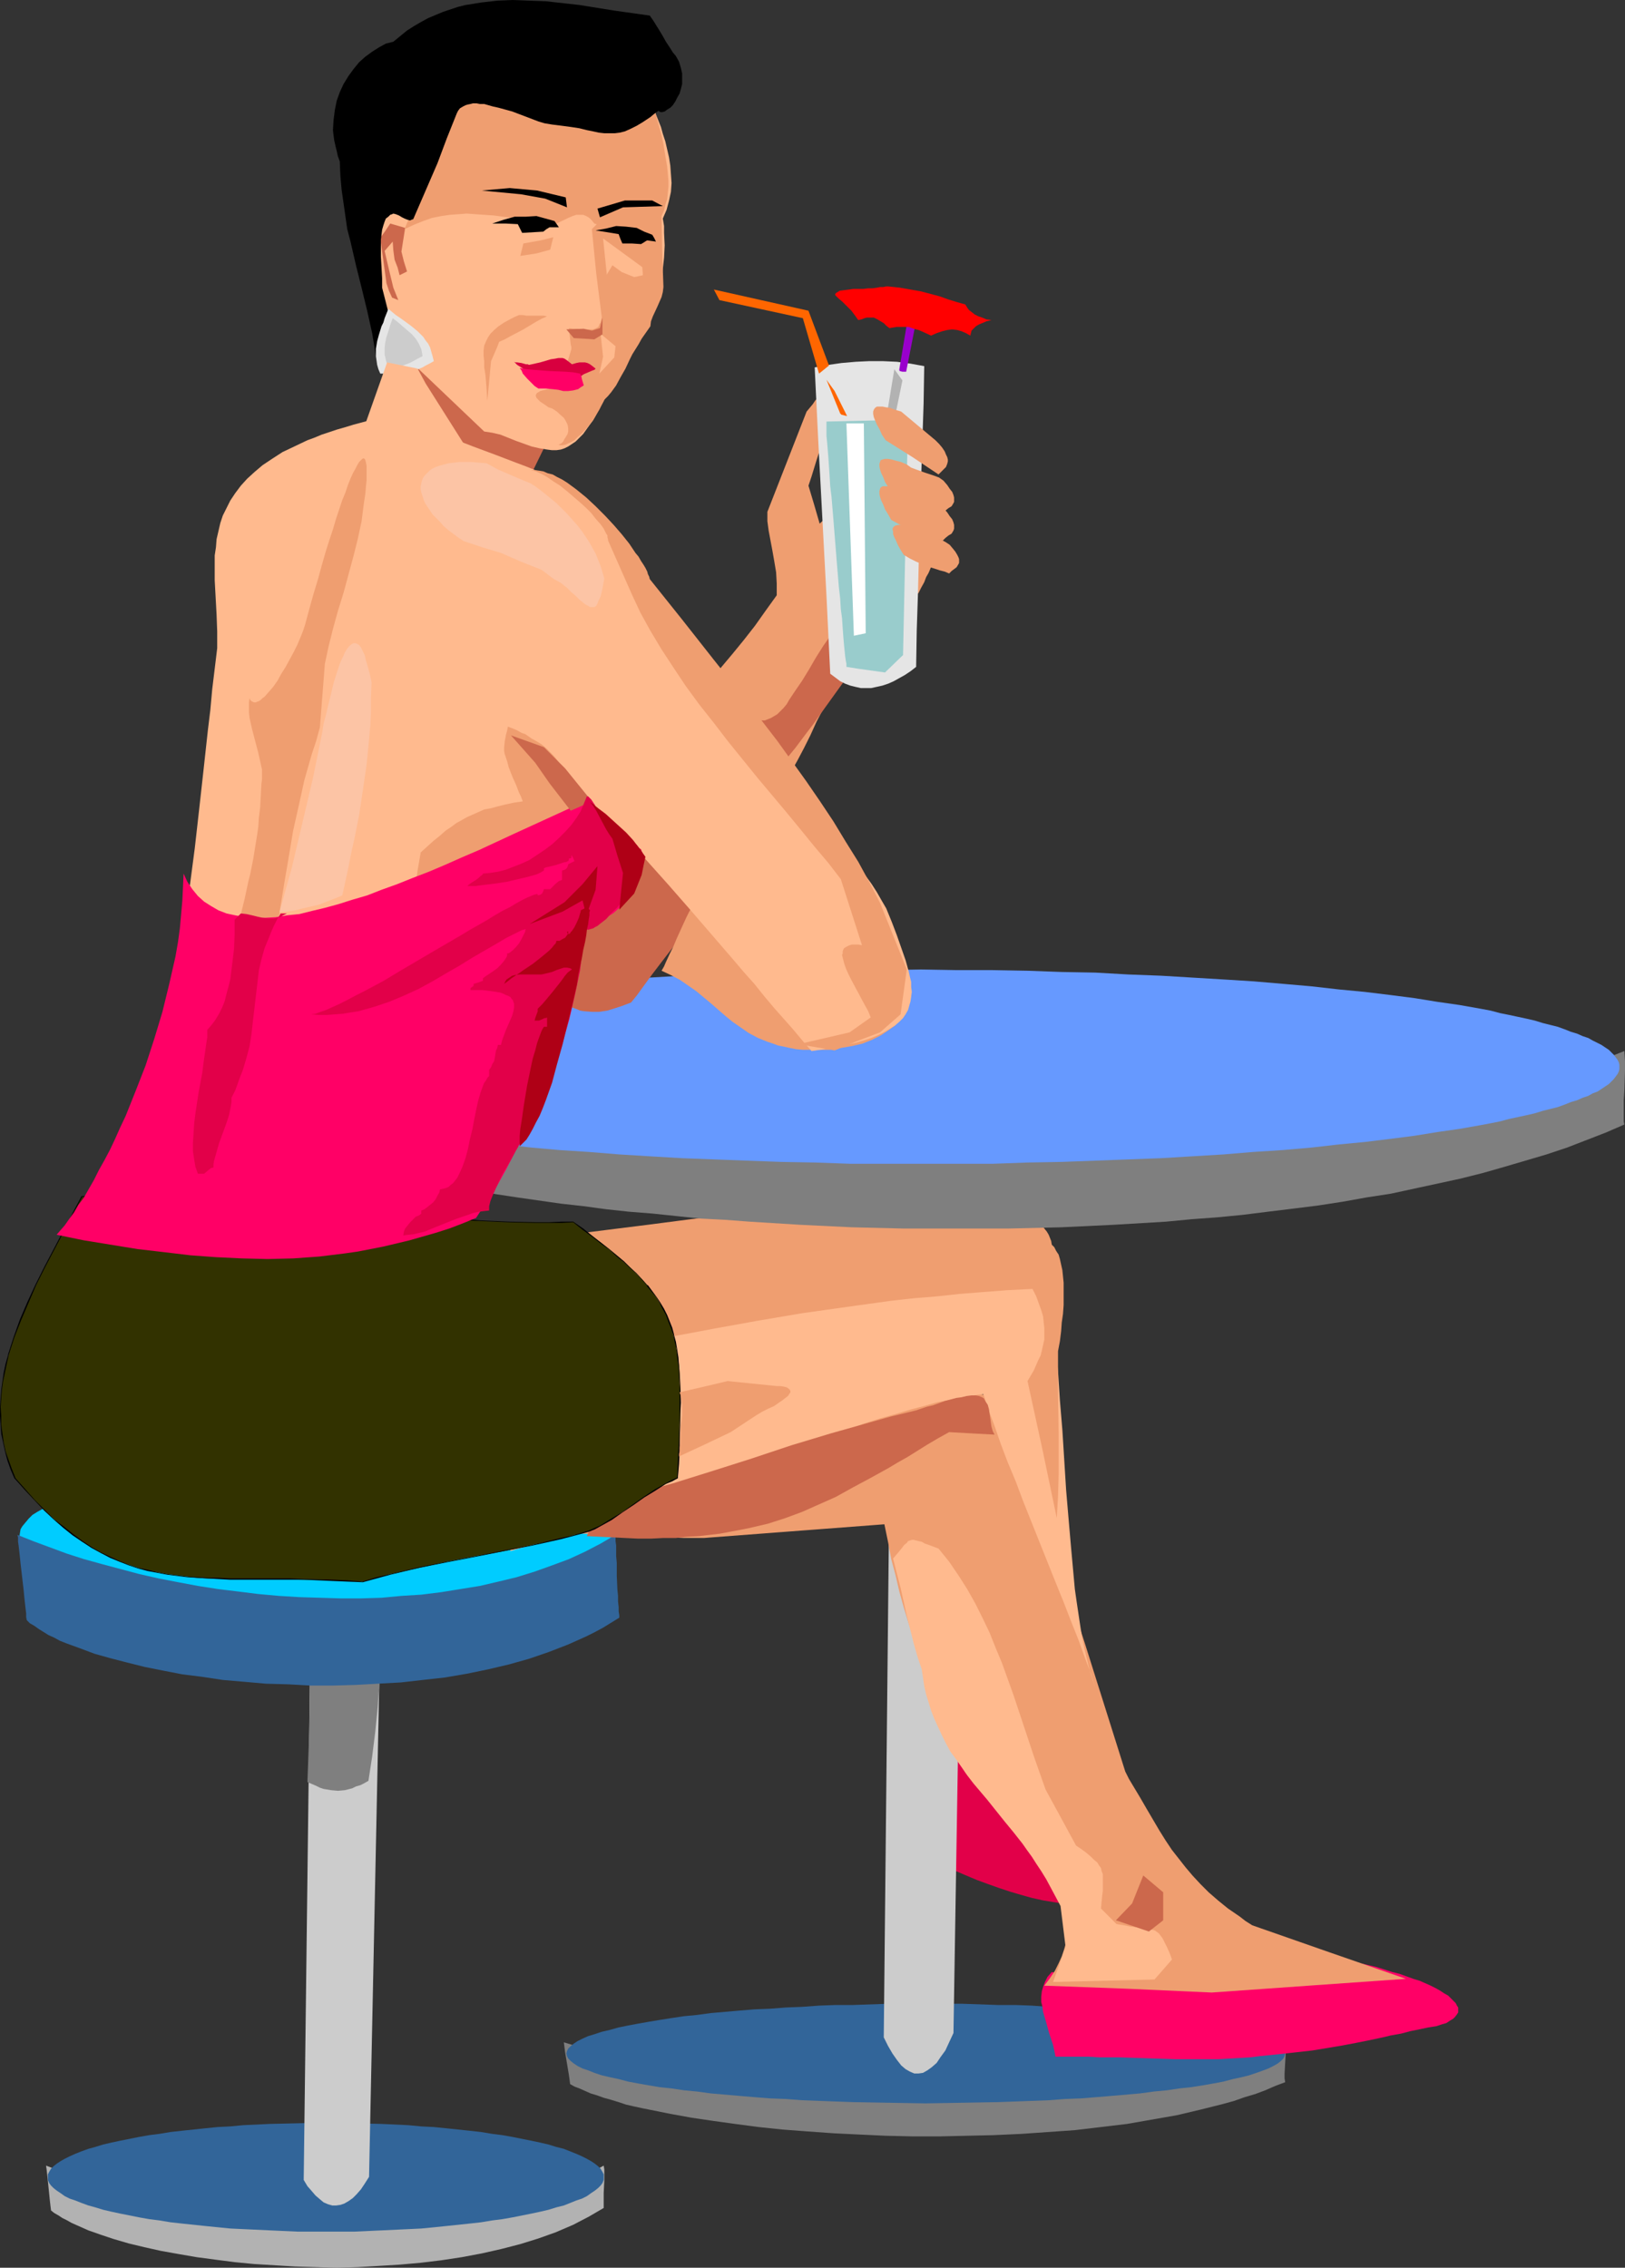<?xml version="1.0" encoding="UTF-8" standalone="no"?>
<svg
   version="1.0"
   width="111.617mm"
   height="155.711mm"
   id="svg73"
   sodipodi:docname="Woman at Cafe 2.wmf"
   xmlns:inkscape="http://www.inkscape.org/namespaces/inkscape"
   xmlns:sodipodi="http://sodipodi.sourceforge.net/DTD/sodipodi-0.dtd"
   xmlns="http://www.w3.org/2000/svg"
   xmlns:svg="http://www.w3.org/2000/svg">
  <rect width="100%" height="100%" fill="#333333" stroke="none"/>
  <sodipodi:namedview
     id="namedview73"
     pagecolor="#ffffff"
     bordercolor="#000000"
     borderopacity="0.25"
     inkscape:showpageshadow="2"
     inkscape:pageopacity="0.0"
     inkscape:pagecheckerboard="0"
     inkscape:deskcolor="#d1d1d1"
     inkscape:document-units="mm" />
  <defs
     id="defs1">
    <pattern
       id="WMFhbasepattern"
       patternUnits="userSpaceOnUse"
       width="6"
       height="6"
       x="0"
       y="0" />
  </defs>
  <path
     style="fill:#b2b2b2;fill-opacity:1;fill-rule:evenodd;stroke:none"
     d="m 11.956,562.014 0.162,1.131 0.162,1.454 0.646,6.302 0.162,1.454 0.162,1.293 0.808,0.646 1.131,0.646 0.969,0.646 1.293,0.646 1.131,0.646 1.454,0.646 2.908,1.293 3.231,1.131 3.393,1.131 3.878,1.131 4.039,0.97 4.362,0.97 4.524,0.808 4.686,0.808 4.847,0.646 5.009,0.646 5.009,0.485 5.332,0.323 5.332,0.323 5.332,0.162 5.493,0.162 5.493,-0.162 5.493,-0.323 5.332,-0.323 5.493,-0.485 5.332,-0.646 5.332,-0.808 5.17,-0.97 5.009,-1.131 5.009,-1.293 4.686,-1.454 4.524,-1.616 4.524,-1.939 4.039,-2.101 3.878,-2.262 v -0.97 -2.909 l 0.162,-3.232 v -2.909 l -0.162,-0.97 -3.555,1.939 -3.716,1.939 -3.878,1.778 -4.201,1.454 -4.201,1.454 -4.362,1.293 -4.362,1.131 -4.524,0.97 -4.686,0.808 -4.686,0.646 -4.686,0.485 -4.847,0.485 -4.847,0.323 h -5.009 l -5.009,0.162 -4.847,-0.162 -5.009,-0.162 -5.009,-0.323 -4.847,-0.485 -5.009,-0.485 -5.009,-0.646 -4.686,-0.646 -4.847,-0.97 -4.686,-0.808 -4.686,-0.97 -4.686,-1.131 -4.362,-1.131 -4.362,-1.293 -4.201,-1.293 -4.039,-1.454 -4.039,-1.454 z"
     id="path1" />
  <path
     style="fill:#326599;fill-opacity:1;fill-rule:evenodd;stroke:none"
     d="m 84.501,550.864 7.432,0.162 7.109,0.162 6.947,0.323 3.393,0.323 3.231,0.162 3.231,0.323 3.07,0.323 3.07,0.323 2.908,0.323 2.908,0.485 2.585,0.323 2.747,0.485 2.424,0.485 2.424,0.485 2.262,0.485 2.1,0.485 2.1,0.646 1.939,0.485 1.616,0.646 1.616,0.646 1.454,0.646 1.293,0.646 1.131,0.646 0.969,0.646 0.808,0.646 0.646,0.646 0.485,0.808 0.323,0.646 v 0.808 0.646 l -0.323,0.808 -0.485,0.646 -0.646,0.646 -0.808,0.646 -0.969,0.646 -1.131,0.808 -1.293,0.646 -1.454,0.485 -1.616,0.646 -1.616,0.646 -1.939,0.485 -2.1,0.646 -2.1,0.485 -2.262,0.485 -2.424,0.485 -2.424,0.485 -2.747,0.485 -2.585,0.323 -2.908,0.485 -2.908,0.323 -3.07,0.323 -3.07,0.323 -3.231,0.323 -3.231,0.323 -3.393,0.162 -6.947,0.323 -7.109,0.323 H 84.501 77.23 l -7.109,-0.323 -6.947,-0.323 -3.393,-0.162 -3.231,-0.323 -3.231,-0.323 -3.07,-0.323 -3.07,-0.323 -2.908,-0.323 -2.908,-0.485 -2.585,-0.323 -2.747,-0.485 -2.424,-0.485 -2.424,-0.485 -2.262,-0.485 -2.1,-0.485 -2.1,-0.646 -1.777,-0.485 -1.777,-0.646 -1.616,-0.646 -1.454,-0.485 -1.293,-0.646 -1.131,-0.808 -0.969,-0.646 -0.808,-0.646 -0.646,-0.646 -0.485,-0.646 -0.323,-0.808 v -0.646 -0.808 l 0.323,-0.646 0.485,-0.808 0.646,-0.646 0.808,-0.646 0.969,-0.646 1.131,-0.646 1.293,-0.646 1.454,-0.646 1.616,-0.646 1.777,-0.646 1.777,-0.485 2.1,-0.646 2.1,-0.485 2.262,-0.485 2.424,-0.485 2.424,-0.485 2.747,-0.485 2.585,-0.323 2.908,-0.485 2.908,-0.323 3.07,-0.323 3.07,-0.323 3.231,-0.323 3.231,-0.162 3.393,-0.323 6.947,-0.323 7.109,-0.162 z"
     id="path2" />
  <path
     style="fill:#cccccc;fill-opacity:1;fill-rule:evenodd;stroke:none"
     d="m 80.785,408.018 -1.939,157.713 0.969,1.616 1.131,1.293 0.969,1.131 1.131,0.97 0.969,0.808 1.131,0.485 1.131,0.323 h 0.969 l 1.131,-0.162 0.969,-0.323 1.131,-0.646 1.131,-0.808 0.969,-0.97 1.131,-1.293 0.969,-1.454 1.131,-1.778 3.231,-155.935 z"
     id="path3" />
  <path
     style="fill:#7f7f7f;fill-opacity:1;fill-rule:evenodd;stroke:none"
     d="m 81.108,408.018 -0.485,13.574 -0.162,13.735 -0.162,13.574 -0.485,13.574 1.131,0.485 1.131,0.485 0.969,0.485 0.969,0.323 1.939,0.323 1.777,0.162 1.777,-0.162 1.939,-0.485 0.969,-0.485 1.131,-0.323 0.969,-0.485 1.131,-0.646 0.969,-6.302 0.808,-6.464 0.646,-6.464 0.485,-6.787 0.162,-6.787 0.162,-6.948 0.162,-6.948 v -7.11 h -2.424 l -2.262,-0.162 h -4.362 l -4.362,-0.162 z"
     id="path4" />
  <path
     style="fill:#00ccff;fill-opacity:1;fill-rule:evenodd;stroke:none"
     d="m 82.4,379.901 h 7.755 l 7.755,0.323 3.716,0.162 3.716,0.323 3.555,0.323 3.555,0.323 3.393,0.323 3.393,0.485 3.231,0.485 3.07,0.485 3.07,0.485 2.908,0.646 2.747,0.485 2.747,0.646 2.585,0.646 2.424,0.808 2.262,0.646 2.262,0.808 1.939,0.646 1.939,0.808 1.616,0.808 1.616,0.97 1.454,0.808 1.131,0.808 1.131,0.97 0.808,0.97 0.646,0.97 0.485,0.808 0.323,0.97 0.162,1.131 -0.162,0.97 -0.323,0.808 -0.485,0.97 -0.646,0.97 -0.808,0.97 -1.131,0.808 -1.131,0.97 -1.454,0.808 -1.616,0.808 -1.616,0.808 -1.939,0.808 -1.939,0.808 -2.262,0.646 -2.262,0.808 -2.424,0.646 -2.585,0.646 -2.747,0.646 -2.747,0.646 -2.908,0.485 -3.07,0.646 -3.07,0.485 -3.231,0.323 -3.393,0.485 -3.393,0.323 -3.555,0.323 -3.555,0.323 -3.716,0.323 -3.716,0.162 -7.755,0.323 -7.755,0.162 -7.917,-0.162 -7.755,-0.323 -3.555,-0.162 -3.716,-0.323 -3.716,-0.323 -3.393,-0.323 -3.393,-0.323 -3.393,-0.485 -3.231,-0.323 -3.231,-0.485 -2.908,-0.646 -2.908,-0.485 -2.908,-0.646 -2.585,-0.646 -2.585,-0.646 -2.585,-0.646 -2.262,-0.808 -2.1,-0.646 -2.1,-0.808 -1.777,-0.808 -1.777,-0.808 -1.454,-0.808 -1.454,-0.808 -1.293,-0.97 -0.969,-0.808 -0.808,-0.97 -0.808,-0.97 -0.485,-0.97 -0.162,-0.808 -0.162,-0.97 0.162,-1.131 0.162,-0.97 0.485,-0.808 0.808,-0.97 0.808,-0.97 0.969,-0.97 1.293,-0.808 1.454,-0.808 1.454,-0.97 1.777,-0.808 1.777,-0.808 2.1,-0.646 2.1,-0.808 2.262,-0.646 2.585,-0.808 2.585,-0.646 2.585,-0.646 2.908,-0.485 2.908,-0.646 2.908,-0.485 3.231,-0.485 3.231,-0.485 3.393,-0.485 3.393,-0.323 3.393,-0.323 3.716,-0.323 3.716,-0.323 3.555,-0.162 7.755,-0.323 z"
     id="path5" />
  <path
     style="fill:#326599;fill-opacity:1;fill-rule:evenodd;stroke:none"
     d="m 4.524,398.322 0.162,0.646 v 1.131 l 0.162,1.131 0.162,1.454 0.162,1.454 0.162,1.616 0.808,6.948 0.162,1.778 0.162,1.454 0.162,1.454 0.162,1.293 v 0.97 l 0.162,0.808 0.808,0.808 1.131,0.646 1.131,0.808 1.293,0.808 1.293,0.808 1.454,0.646 1.454,0.808 1.616,0.646 1.777,0.646 1.777,0.646 3.878,1.454 4.039,1.131 4.362,1.131 4.524,1.131 4.847,0.97 5.009,0.97 5.17,0.646 5.332,0.808 5.655,0.485 5.493,0.485 5.817,0.162 5.817,0.323 h 5.817 l 5.817,-0.162 5.817,-0.323 5.978,-0.323 5.655,-0.646 5.817,-0.646 5.655,-0.97 5.493,-1.131 5.493,-1.293 5.17,-1.454 5.17,-1.778 5.009,-1.939 4.686,-2.101 2.262,-1.131 2.1,-1.131 2.1,-1.293 2.1,-1.293 v -0.646 l -0.162,-0.97 v -1.131 l -0.162,-1.454 v -1.454 l -0.162,-1.616 -0.162,-3.555 v -3.393 l -0.162,-1.778 v -1.454 -1.293 l -0.162,-1.131 v -0.97 -0.646 l -3.878,2.262 -4.039,2.101 -4.201,1.939 -4.362,1.616 -4.524,1.616 -4.686,1.454 -4.686,1.131 -4.847,1.131 -5.009,0.808 -5.009,0.808 -5.17,0.646 -5.17,0.323 -5.17,0.485 -5.332,0.162 h -5.332 l -5.332,-0.162 -5.332,-0.162 -5.332,-0.323 -5.332,-0.485 -5.17,-0.646 -5.332,-0.646 -5.17,-0.808 -5.17,-0.97 -5.009,-0.97 -5.009,-1.131 -4.847,-1.293 -4.847,-1.293 -4.686,-1.293 -4.524,-1.454 -4.362,-1.616 -4.362,-1.616 z"
     id="path6" />
  <path
     style="fill:#7f7f7f;fill-opacity:1;fill-rule:evenodd;stroke:none"
     d="m 146.382,530.019 0.162,1.293 0.162,1.293 0.485,2.909 0.485,2.909 0.162,1.131 0.162,1.293 1.131,0.646 1.293,0.485 1.454,0.646 1.454,0.646 1.616,0.485 1.777,0.646 1.777,0.485 2.1,0.646 1.939,0.646 2.1,0.485 2.262,0.485 2.424,0.485 2.424,0.485 2.424,0.485 5.332,0.97 5.493,0.808 5.817,0.808 6.14,0.808 6.14,0.646 6.463,0.485 6.786,0.485 6.624,0.323 6.947,0.323 6.947,0.162 h 7.109 l 7.109,-0.162 6.947,-0.162 7.109,-0.323 6.947,-0.485 6.947,-0.485 6.786,-0.808 6.786,-0.808 6.463,-1.131 6.463,-1.131 6.14,-1.454 5.817,-1.454 2.908,-0.808 2.747,-0.97 2.747,-0.808 2.585,-0.97 2.585,-1.131 2.585,-0.97 -0.162,-0.97 v -1.293 l 0.162,-2.909 0.162,-2.909 -0.162,-1.293 v -0.97 l -4.686,1.939 -4.847,1.778 -5.17,1.616 -5.17,1.454 -5.493,1.131 -5.493,1.293 -5.817,0.97 -5.817,0.808 -5.978,0.808 -6.14,0.646 -6.14,0.485 -6.14,0.323 -6.301,0.323 -6.463,0.162 h -6.463 -6.301 l -6.463,-0.323 -6.463,-0.162 -6.463,-0.485 -6.301,-0.485 -6.463,-0.485 -6.14,-0.808 -6.301,-0.646 -5.978,-0.808 -6.14,-0.97 -5.817,-0.97 -5.817,-1.131 -5.655,-1.131 -5.493,-1.293 -5.332,-1.131 -5.17,-1.454 z"
     id="path7" />
  <path
     style="fill:#326599;fill-opacity:1;fill-rule:evenodd;stroke:none"
     d="m 240.254,520 h 9.533 l 9.209,0.323 h 4.524 l 4.362,0.162 4.362,0.323 4.201,0.162 4.201,0.323 4.039,0.162 3.878,0.323 3.716,0.323 3.716,0.323 3.555,0.485 3.393,0.323 3.231,0.485 3.07,0.485 3.07,0.485 2.747,0.485 2.585,0.485 2.424,0.485 2.262,0.646 1.939,0.485 1.939,0.646 1.777,0.485 1.293,0.646 1.293,0.646 1.131,0.646 0.808,0.646 0.646,0.646 0.323,0.646 0.162,0.646 -0.162,0.646 -0.323,0.646 -0.646,0.646 -0.808,0.646 -1.131,0.646 -1.293,0.646 -1.293,0.485 -1.777,0.646 -1.939,0.646 -1.939,0.485 -2.262,0.485 -2.424,0.646 -2.585,0.485 -2.747,0.485 -3.07,0.485 -3.07,0.323 -3.231,0.485 -3.393,0.323 -3.555,0.485 -3.716,0.323 -3.716,0.323 -3.878,0.323 -4.039,0.323 -4.201,0.162 -4.201,0.323 -4.362,0.162 -4.362,0.162 -4.524,0.162 -9.209,0.162 -9.533,0.162 -9.533,-0.162 -9.209,-0.162 -4.524,-0.162 -4.362,-0.162 -4.362,-0.162 -4.201,-0.323 -4.201,-0.162 -4.039,-0.323 -3.878,-0.323 -3.716,-0.323 -3.716,-0.323 -3.555,-0.485 -3.393,-0.323 -3.231,-0.485 -3.07,-0.323 -2.908,-0.485 -2.747,-0.485 -2.585,-0.485 -2.424,-0.646 -2.262,-0.485 -2.1,-0.485 -1.939,-0.646 -1.616,-0.646 -1.454,-0.485 -1.293,-0.646 -0.969,-0.646 -0.808,-0.646 -0.646,-0.646 -0.323,-0.646 -0.162,-0.646 0.162,-0.646 0.323,-0.646 0.646,-0.646 0.808,-0.646 0.969,-0.646 1.293,-0.646 1.454,-0.646 1.616,-0.485 1.939,-0.646 2.1,-0.485 2.262,-0.646 2.424,-0.485 2.585,-0.485 2.747,-0.485 2.908,-0.485 3.07,-0.485 3.231,-0.485 3.393,-0.323 3.555,-0.485 3.716,-0.323 3.716,-0.323 3.878,-0.323 4.039,-0.162 4.201,-0.323 4.201,-0.162 4.362,-0.323 4.362,-0.162 h 4.524 l 9.209,-0.323 z"
     id="path8" />
  <path
     style="fill:#e20049;fill-opacity:1;fill-rule:evenodd;stroke:none"
     d="m 240.416,440.013 -0.162,1.778 v 1.939 2.101 2.262 l 0.162,2.585 0.162,2.585 0.323,2.585 0.162,2.909 0.323,5.817 v 2.909 3.07 l -0.162,2.909 -0.323,2.747 -0.485,2.909 -0.646,2.585 3.716,1.778 3.555,1.616 3.393,1.454 3.07,1.293 3.07,1.131 2.747,0.97 2.908,0.97 2.747,0.808 2.908,0.808 2.908,0.646 2.908,0.485 3.231,0.485 3.231,0.485 3.555,0.323 3.878,0.323 4.201,0.323 v 0 l -0.162,-0.162 -0.162,-0.162 -0.323,-0.323 -0.323,-0.485 -0.323,-0.485 -0.808,-1.131 -0.646,-0.646 -0.485,-0.808 -1.293,-1.616 -1.616,-1.939 -1.616,-2.101 -1.939,-2.262 -1.939,-2.424 -2.1,-2.585 -2.1,-2.585 -4.524,-5.494 -4.686,-5.656 -4.686,-5.494 -2.424,-2.747 -2.262,-2.424 -2.1,-2.424 -2.262,-2.424 -1.939,-2.101 -1.939,-1.778 -1.777,-1.778 -1.616,-1.454 -1.293,-1.131 -0.808,-0.485 -0.485,-0.485 -0.485,-0.162 -0.646,-0.323 -0.323,-0.162 h -0.323 -0.323 l -0.323,0.162 -0.162,0.162 z"
     id="path9" />
  <path
     style="fill:#cccccc;fill-opacity:1;fill-rule:evenodd;stroke:none"
     d="m 231.691,306.538 -2.262,222.188 1.131,2.262 1.131,1.939 1.131,1.616 1.131,1.454 1.131,0.97 1.131,0.646 1.131,0.485 h 1.131 l 1.131,-0.162 1.131,-0.646 1.131,-0.808 1.293,-1.131 0.969,-1.454 1.293,-1.778 0.969,-2.101 1.131,-2.424 3.555,-219.764 z"
     id="path10" />
  <path
     style="fill:#7f7f7f;fill-opacity:1;fill-rule:evenodd;stroke:none"
     d="m 231.852,306.538 -0.485,19.229 -0.162,19.068 -0.162,19.229 -0.323,19.068 2.262,1.616 2.424,1.293 1.131,0.485 1.131,0.323 1.131,0.323 1.131,0.323 h 1.131 1.131 1.131 l 1.131,-0.323 1.293,-0.323 1.131,-0.646 1.131,-0.646 1.131,-0.808 0.646,-4.363 0.323,-4.525 0.323,-4.686 0.323,-4.686 0.323,-4.686 v -4.848 l 0.162,-9.857 v -9.857 -10.18 l -0.162,-20.037 -5.009,-0.162 h -4.686 l -4.686,-0.162 h -2.424 z"
     id="path11" />
  <path
     style="fill:#ff0066;fill-opacity:1;fill-rule:evenodd;stroke:none"
     d="m 273.053,511.759 -1.131,1.293 -0.646,1.293 -0.485,1.293 -0.323,1.131 -0.162,1.454 v 1.293 l 0.323,1.293 0.162,1.293 0.808,2.747 0.808,2.909 0.969,2.909 0.323,1.454 0.323,1.616 h 3.07 2.908 2.585 l 2.747,0.162 h 5.009 l 4.847,0.162 4.847,0.162 5.009,0.162 h 2.585 2.747 2.908 3.07 l 2.908,-0.162 2.747,-0.162 2.585,-0.162 2.585,-0.323 4.847,-0.485 4.362,-0.485 4.362,-0.485 3.878,-0.646 3.878,-0.646 3.393,-0.646 3.231,-0.646 3.07,-0.646 1.454,-0.323 1.293,-0.323 2.747,-0.485 2.424,-0.646 2.424,-0.485 2.262,-0.485 2.1,-0.323 1.454,-0.485 1.131,-0.323 0.969,-0.646 0.808,-0.485 0.485,-0.485 0.485,-0.646 0.323,-0.485 v -0.646 -0.646 l -0.323,-0.485 -0.323,-0.646 -0.646,-0.646 -0.646,-0.646 -0.646,-0.646 -1.131,-0.646 -0.969,-0.646 -1.131,-0.646 -1.293,-0.646 -1.454,-0.646 -1.454,-0.646 -1.616,-0.485 -1.777,-0.646 -1.777,-0.646 -1.939,-0.485 -4.039,-1.293 -4.201,-0.97 -4.524,-0.97 -4.686,-0.808 v 0.162 l -0.162,0.162 -0.323,0.323 -0.485,0.323 -0.646,0.323 -0.969,0.485 -0.969,0.485 -1.131,0.485 -1.293,0.485 -1.454,0.485 -1.454,0.646 -1.777,0.485 -1.939,0.485 -2.1,0.485 -2.1,0.485 -2.262,0.485 -2.424,0.485 -2.585,0.323 -2.585,0.323 -2.747,0.323 -2.908,0.162 h -3.07 l -3.07,0.162 -3.231,-0.162 h -3.393 l -3.393,-0.323 -3.555,-0.323 -3.555,-0.485 -3.716,-0.646 -3.878,-0.646 -3.878,-0.97 z"
     id="path12" />
  <path
     style="fill:#ef9e70;fill-opacity:1;fill-rule:evenodd;stroke:none"
     d="m 168.679,387.334 0.646,-0.323 0.485,-0.323 0.646,-0.323 0.808,-0.485 0.808,-0.323 2.1,-0.97 0.969,-0.485 2.585,-1.131 2.585,-1.131 3.07,-1.131 3.07,-1.293 3.393,-1.293 3.393,-1.293 3.716,-1.293 3.716,-1.454 7.755,-2.585 7.917,-2.585 3.878,-1.131 3.716,-1.131 3.878,-0.97 3.716,-0.97 3.393,-0.97 3.555,-0.646 3.07,-0.646 3.07,-0.485 2.747,-0.323 1.293,-0.162 h 1.131 2.262 l 0.969,0.162 h 0.969 l 0.808,0.162 0.646,0.162 0.646,0.323 0.646,0.323 0.485,0.485 0.323,0.323 0.162,0.485 0.162,0.646 0.646,1.616 0.808,1.616 1.777,3.555 1.777,3.878 3.393,7.918 1.777,3.878 1.616,3.717 0.808,1.616 0.646,1.616 10.664,32.965 10.34,32.803 0.969,1.939 0.969,1.616 1.939,3.232 1.777,3.07 1.616,2.747 1.616,2.747 1.616,2.585 1.616,2.424 1.777,2.262 1.777,2.262 1.777,2.101 2.1,2.262 2.1,2.101 2.424,2.101 2.585,2.101 3.07,2.101 1.454,1.131 1.777,1.131 19.873,6.948 20.035,6.948 -50.41,3.555 -21.65,-0.97 -21.812,-0.808 1.454,-1.939 1.293,-1.939 0.969,-1.939 0.808,-1.778 0.646,-1.939 0.485,-1.778 0.162,-1.778 0.162,-1.778 -0.162,-1.778 -0.323,-1.778 -0.323,-1.616 -0.485,-1.778 -0.646,-1.778 -0.808,-1.616 -0.969,-1.778 -0.969,-1.616 -2.262,-3.393 -2.424,-3.232 -2.908,-3.393 -2.747,-3.232 -3.07,-3.393 -2.908,-3.393 -2.908,-3.393 -2.747,-3.555 -1.777,-4.201 -1.616,-4.201 -1.616,-4.04 -1.616,-3.878 -1.454,-3.878 -1.454,-3.717 -2.747,-7.433 -2.424,-7.595 -1.131,-3.717 -1.131,-4.04 -0.969,-4.201 -1.131,-4.201 -0.808,-4.363 -0.969,-4.686 -23.428,1.778 -23.428,1.778 h -5.009 l -5.17,-0.162 -10.664,-0.485 -10.664,-0.485 -5.17,-0.162 h -5.009 v 0 l 0.162,-0.162 h 0.323 l 0.323,-0.162 0.485,-0.162 0.485,-0.162 0.646,-0.162 0.808,-0.162 1.616,-0.485 1.777,-0.646 2.1,-0.646 2.262,-0.646 4.524,-1.616 4.524,-1.778 2.262,-0.97 1.939,-0.97 1.939,-0.808 z"
     id="path13" />
  <path
     style="fill:#ffba8e;fill-opacity:1;fill-rule:evenodd;stroke:none"
     d="m 156.561,322.374 5.17,-1.778 5.17,-1.293 5.332,-1.293 5.17,-0.97 5.332,-0.808 5.332,-0.646 5.493,-0.485 5.332,-0.323 10.825,-0.646 11.148,-0.646 11.31,-0.646 5.655,-0.485 5.816,-0.646 5.978,0.162 h 2.908 l 2.747,0.323 2.585,0.323 2.585,0.485 2.262,0.646 2.1,0.808 1.939,0.808 0.808,0.646 0.808,0.485 0.808,0.646 0.646,0.808 0.485,0.646 0.485,0.808 0.323,0.97 0.323,0.808 0.162,1.131 0.162,0.97 v 1.131 1.293 l -0.323,1.293 -0.323,1.293 0.646,3.07 0.485,3.232 0.485,3.393 0.485,3.393 0.323,3.555 0.323,3.555 0.808,7.433 0.485,7.595 0.646,7.756 0.485,7.756 0.485,7.756 0.646,7.595 0.646,7.433 0.646,7.11 0.323,3.555 0.485,3.393 0.485,3.232 0.485,3.232 0.485,3.07 0.646,2.909 0.646,2.747 0.646,2.585 0.808,2.585 0.808,2.262 -0.646,-1.939 -0.646,-2.101 -0.808,-2.101 -0.808,-2.101 -1.616,-4.525 -1.939,-4.848 -1.939,-5.009 -2.1,-5.171 -8.402,-21.007 -1.939,-5.171 -2.1,-5.009 -1.777,-4.686 -1.616,-4.686 -0.808,-2.101 -0.808,-2.101 -0.646,-2.101 -0.646,-1.939 -2.585,0.323 -2.908,0.485 -3.07,0.646 -3.393,0.646 -3.393,0.97 -3.716,0.97 -3.716,1.131 -4.039,1.131 -4.039,1.293 -4.039,1.454 -4.362,1.293 -4.201,1.616 -8.886,3.07 -8.886,3.393 -9.048,3.232 -8.725,3.393 -4.362,1.616 -4.201,1.616 -4.201,1.616 -4.039,1.454 -4.039,1.454 -3.716,1.454 -3.716,1.293 -3.393,1.293 -3.393,1.131 -3.07,1.131 -2.908,0.808 -2.747,0.808 v -0.323 -0.485 -0.808 -1.454 -1.616 l -0.162,-1.778 v -4.686 l 0.162,-2.585 v -2.909 l 0.162,-2.909 0.162,-3.232 0.323,-3.232 0.162,-3.393 0.485,-3.555 0.808,-6.948 0.646,-3.555 0.646,-3.555 0.808,-3.555 0.969,-3.393 0.969,-3.393 1.131,-3.07 1.293,-3.07 1.454,-3.07 1.454,-2.585 1.777,-2.585 1.777,-2.262 2.1,-1.939 0.969,-0.97 1.131,-0.808 1.131,-0.808 1.131,-0.646 1.293,-0.485 z"
     id="path14" />
  <path
     style="fill:#ef9e70;fill-opacity:1;fill-rule:evenodd;stroke:none"
     d="m 173.041,347.098 6.14,-1.131 5.978,-1.131 11.633,-2.101 11.471,-1.939 11.471,-1.616 11.633,-1.616 5.817,-0.646 5.978,-0.485 5.978,-0.646 6.14,-0.485 6.301,-0.485 6.463,-0.323 0.969,1.939 0.646,1.778 0.646,1.778 0.485,1.616 0.162,1.616 0.162,1.454 v 1.454 1.454 l -0.323,1.454 -0.323,1.454 -0.323,1.293 -0.646,1.293 -1.131,2.585 -1.616,2.747 3.878,17.775 3.716,17.775 0.323,-5.656 0.162,-5.656 v -5.494 -5.494 l -0.162,-10.665 v -10.342 l 0.485,-2.585 0.323,-2.585 0.162,-2.262 0.323,-2.262 0.162,-2.262 v -2.101 -1.778 -1.939 l -0.162,-1.616 -0.162,-1.616 -0.323,-1.454 -0.323,-1.454 -0.323,-1.131 -0.646,-0.97 -0.485,-0.97 -0.646,-0.646 -0.162,-0.97 -0.323,-0.808 -0.323,-0.808 -0.485,-0.808 -0.646,-0.808 -0.485,-0.646 -0.808,-0.808 -0.808,-0.485 -0.808,-0.646 -1.131,-0.485 -0.969,-0.485 -1.131,-0.485 -1.131,-0.485 -1.293,-0.485 -2.747,-0.646 -3.07,-0.646 -3.231,-0.323 -3.555,-0.485 -3.716,-0.162 -4.039,-0.162 h -4.039 l -4.362,0.162 h -4.524 l -4.524,0.323 -4.847,0.323 -4.847,0.323 -5.009,0.485 -5.009,0.485 -5.17,0.485 -10.502,1.131 -21.166,2.747 -10.34,1.293 -10.179,1.293 12.764,13.25 z"
     id="path15" />
  <path
     style="fill:#7f7f7f;fill-opacity:1;fill-rule:evenodd;stroke:none"
     d="m 61.558,269.534 -0.323,1.131 v 1.293 l -0.162,1.293 v 1.454 3.07 l 0.323,3.07 0.323,3.07 0.323,2.909 0.485,2.747 0.162,1.131 0.323,1.131 2.1,1.131 2.585,1.293 2.585,1.131 3.07,1.131 3.07,1.131 3.393,1.293 3.393,0.97 3.878,1.131 3.878,1.131 4.201,0.97 4.362,1.131 4.524,0.97 4.686,0.97 4.847,0.97 4.847,0.97 5.17,0.97 5.332,0.808 5.332,0.808 5.655,0.808 5.655,0.808 5.817,0.646 5.978,0.808 5.978,0.646 6.14,0.485 6.14,0.646 6.301,0.646 6.301,0.323 6.463,0.485 13.087,0.808 13.41,0.646 13.41,0.323 h 13.572 13.572 l 13.733,-0.323 13.572,-0.646 13.572,-0.808 6.786,-0.646 6.624,-0.485 6.624,-0.646 6.463,-0.808 6.624,-0.808 6.463,-0.808 6.301,-0.97 6.301,-1.131 6.301,-0.97 5.978,-1.293 5.978,-1.293 5.978,-1.293 5.816,-1.454 5.655,-1.616 5.493,-1.616 5.493,-1.616 5.332,-1.778 5.009,-1.939 5.009,-1.939 4.847,-2.101 -0.162,-0.808 v -0.97 -2.101 -2.424 l 0.162,-2.424 0.162,-5.171 v -2.585 l -0.162,-2.585 -4.524,1.778 -4.524,1.778 -4.686,1.778 -4.686,1.616 -4.847,1.616 -5.009,1.454 -5.009,1.454 -5.17,1.293 -5.17,1.293 -5.17,1.131 -5.332,1.131 -5.493,0.97 -5.493,0.97 -5.493,0.97 -5.655,0.808 -5.655,0.808 -5.655,0.646 -5.817,0.646 -11.633,1.131 -11.956,0.808 -11.956,0.646 -12.118,0.323 -12.118,0.162 -12.441,-0.162 -12.279,-0.323 -12.279,-0.485 -12.279,-0.646 -12.279,-0.97 -12.279,-0.97 -12.118,-1.293 -12.118,-1.454 -11.956,-1.616 -11.633,-1.778 -11.633,-1.778 -11.31,-2.101 -11.148,-2.262 -10.987,-2.262 -5.332,-1.131 -5.17,-1.293 -5.17,-1.293 -5.009,-1.293 -5.17,-1.293 -4.847,-1.293 -4.847,-1.293 z"
     id="path16" />
  <path
     style="fill:#6699ff;fill-opacity:1;fill-rule:evenodd;stroke:none"
     d="m 239.123,251.597 9.371,0.162 h 9.209 l 9.048,0.162 8.886,0.323 8.725,0.162 8.563,0.485 8.563,0.323 8.078,0.485 8.078,0.485 7.755,0.485 7.594,0.646 7.432,0.646 7.109,0.808 6.786,0.646 6.624,0.808 6.301,0.808 5.978,0.97 5.655,0.808 5.493,0.97 2.585,0.485 2.424,0.646 2.424,0.485 2.262,0.485 2.262,0.485 2.1,0.485 2.1,0.646 1.939,0.485 1.939,0.485 1.777,0.646 1.616,0.646 1.616,0.485 1.454,0.646 1.454,0.485 1.131,0.646 1.293,0.646 0.969,0.485 0.969,0.646 0.969,0.646 0.646,0.646 0.646,0.646 0.485,0.646 0.485,0.646 0.323,0.646 0.162,0.646 v 0.646 0.485 l -0.162,0.646 -0.323,0.646 -0.485,0.646 -0.485,0.646 -0.646,0.646 -0.646,0.646 -0.969,0.646 -0.969,0.646 -0.969,0.646 -1.293,0.485 -1.131,0.646 -1.454,0.485 -1.454,0.646 -1.616,0.485 -1.616,0.646 -1.777,0.646 -1.939,0.485 -1.939,0.485 -2.1,0.646 -2.1,0.485 -2.262,0.485 -2.262,0.485 -2.424,0.646 -2.424,0.485 -2.585,0.485 -5.493,0.97 -5.655,0.808 -5.978,0.97 -6.301,0.808 -6.624,0.808 -6.786,0.646 -7.109,0.808 -7.432,0.646 -7.594,0.485 -7.755,0.646 -8.078,0.485 -8.078,0.485 -8.563,0.323 -8.563,0.323 -8.725,0.323 -8.886,0.162 -9.048,0.323 h -9.209 -9.371 -9.209 -9.209 l -9.048,-0.323 -8.886,-0.162 -8.886,-0.323 -8.563,-0.323 -8.402,-0.323 -8.24,-0.485 -7.917,-0.485 -7.917,-0.646 -7.594,-0.485 -7.271,-0.646 -7.109,-0.808 -6.947,-0.646 -6.463,-0.808 -6.301,-0.808 -6.14,-0.97 -5.655,-0.808 -5.332,-0.97 -2.585,-0.485 -2.424,-0.485 -2.585,-0.646 -2.262,-0.485 -4.362,-0.97 -2.1,-0.646 -1.939,-0.485 -1.777,-0.485 -1.777,-0.646 -1.777,-0.646 -1.454,-0.485 -1.616,-0.646 -1.293,-0.485 -1.293,-0.646 -1.131,-0.485 -1.131,-0.646 -0.969,-0.646 -0.808,-0.646 -0.808,-0.646 -0.646,-0.646 -0.485,-0.646 -0.323,-0.646 -0.323,-0.646 -0.162,-0.646 -0.162,-0.485 0.162,-0.646 0.162,-0.646 0.323,-0.646 0.323,-0.646 0.485,-0.646 0.646,-0.646 0.808,-0.646 0.808,-0.646 0.969,-0.646 1.131,-0.485 1.131,-0.646 1.293,-0.646 1.293,-0.485 1.616,-0.646 1.454,-0.485 1.777,-0.646 1.777,-0.646 1.777,-0.485 1.939,-0.485 2.1,-0.646 4.362,-0.97 2.262,-0.485 2.585,-0.485 2.424,-0.646 2.585,-0.485 5.332,-0.97 5.655,-0.808 6.14,-0.97 6.301,-0.808 6.463,-0.808 6.947,-0.646 7.109,-0.808 7.271,-0.646 7.594,-0.646 7.917,-0.485 7.917,-0.485 8.24,-0.485 8.402,-0.323 8.563,-0.485 8.886,-0.162 8.886,-0.323 9.048,-0.162 h 9.209 z"
     id="path17" />
  <path
     style="fill:#ef9e70;fill-opacity:1;fill-rule:evenodd;stroke:none"
     d="m 140.566,247.396 0.162,2.101 0.323,1.778 0.485,1.778 0.485,1.616 0.646,1.454 0.808,1.293 0.969,0.97 0.969,0.97 1.131,0.808 1.293,0.646 1.454,0.485 1.454,0.323 1.616,0.162 1.777,-0.162 h 1.777 l 1.939,-0.323 3.07,-2.909 3.07,-2.585 2.747,-2.585 2.585,-2.424 2.424,-2.424 2.424,-2.262 2.1,-2.262 2.1,-2.262 1.939,-2.101 1.939,-2.262 1.777,-2.101 1.777,-2.101 3.07,-4.201 2.908,-4.201 2.908,-4.363 2.747,-4.525 2.585,-4.848 1.454,-2.585 1.293,-2.585 1.454,-2.747 1.454,-2.747 0.646,-1.616 0.808,-1.454 1.616,-3.07 1.616,-3.232 1.616,-3.555 1.777,-3.393 1.777,-3.878 2.908,-3.07 2.908,-3.232 5.655,-6.625 5.655,-6.787 2.747,-3.232 3.07,-3.232 0.646,-1.293 0.808,-1.454 0.485,-1.293 0.646,-1.131 0.485,-1.131 0.323,-0.97 0.808,-1.939 0.323,-1.778 0.323,-1.454 v -1.454 -1.131 l -0.323,-1.131 -0.323,-0.97 -0.969,-1.778 -0.485,-0.97 -0.646,-0.808 -1.131,-1.939 -6.14,-4.363 -5.978,-4.363 -7.271,6.787 -3.716,3.232 -3.555,3.393 -1.454,-5.009 -1.454,-4.848 0.808,-2.424 0.646,-2.101 0.646,-2.101 0.646,-1.939 0.646,-1.778 0.485,-1.778 0.323,-1.616 0.485,-1.616 0.323,-1.454 0.323,-1.293 0.323,-1.131 0.162,-1.131 0.162,-0.97 0.162,-0.808 v -0.808 -0.646 -0.485 l -0.162,-0.485 -0.162,-0.323 -0.162,-0.162 -0.162,-0.162 h -0.323 l -0.323,0.162 -0.485,0.162 -0.323,0.323 -0.485,0.485 -0.646,0.485 -0.485,0.808 -0.646,0.646 -0.646,0.97 -0.808,0.97 -0.808,0.97 -10.179,26.016 v 1.131 1.293 l 0.323,2.424 0.485,2.585 0.485,2.585 0.485,2.747 0.485,2.909 0.162,2.909 v 1.454 1.616 l -2.908,4.04 -2.747,3.878 -2.908,3.717 -2.908,3.555 -5.978,7.11 -6.14,6.787 -6.14,6.787 -5.978,7.11 -2.908,3.555 -2.908,3.878 -2.908,3.717 -2.747,4.201 -3.393,-6.948 -3.555,-6.948 -3.393,24.239 z"
     id="path18" />
  <path
     style="fill:#cc684c;fill-opacity:1;fill-rule:evenodd;stroke:none"
     d="m 158.661,207.16 12.279,14.705 12.279,14.866 -2.1,2.262 -2.262,2.424 -2.262,2.262 -2.1,2.424 -2.747,3.555 -2.585,3.393 -2.585,3.555 -1.293,1.778 -1.454,1.778 -2.1,0.808 -1.939,0.646 -2.1,0.646 -2.1,0.323 h -1.939 l -2.1,-0.162 -0.969,-0.162 -1.131,-0.485 -0.969,-0.323 -0.969,-0.646 -2.424,-2.262 -2.424,-2.424 -1.454,-3.878 10.825,-46.538 3.393,0.808 z"
     id="path19" />
  <path
     style="fill:#cc684c;fill-opacity:1;fill-rule:evenodd;stroke:none"
     d="m 103.081,87.582 -11.795,36.035 26.174,-1.616 19.55,2.909 9.694,-19.876 z"
     id="path20" />
  <path
     style="fill:#ffba8e;fill-opacity:1;fill-rule:evenodd;stroke:none"
     d="m 172.072,56.718 0.323,1.939 v 1.778 l 0.162,3.232 -0.162,3.232 -0.323,2.909 -0.323,2.747 -0.485,2.747 -0.808,2.585 -0.646,2.585 -0.969,1.293 -0.969,1.293 -1.454,2.585 -1.131,2.747 -1.293,2.747 -1.131,2.747 -1.454,2.909 -0.808,1.454 -0.969,1.454 -1.131,1.454 -1.131,1.616 -0.808,1.616 -0.969,1.616 -0.808,1.616 -0.808,1.454 -0.969,1.293 -0.808,1.131 -0.808,1.131 -0.969,0.97 -0.969,0.97 -0.969,0.646 -0.969,0.646 -0.969,0.485 -0.969,0.323 -1.131,0.162 h -1.131 l -1.293,-0.162 -1.939,-0.323 -2.1,-0.485 -4.039,-1.454 -4.039,-1.616 -2.1,-0.485 -2.1,-0.323 -16.965,-16.159 -6.624,-8.726 -6.463,-8.726 0.485,-18.26 0.485,-18.421 23.428,-20.845 27.628,-4.848 0.808,0.97 1.131,0.646 1.293,0.646 1.293,0.646 1.454,0.646 1.454,0.485 3.231,0.97 3.07,0.97 3.07,0.97 1.293,0.646 1.293,0.808 0.969,0.646 0.969,0.808 0.323,1.131 0.485,1.293 0.485,1.454 0.646,1.616 0.646,1.616 0.485,1.778 0.646,1.939 0.485,2.101 0.485,2.101 0.323,2.101 0.162,2.262 0.162,2.262 -0.162,2.262 -0.485,2.262 -0.646,2.424 z"
     id="path21" />
  <path
     style="fill:#ef9e70;fill-opacity:1;fill-rule:evenodd;stroke:none"
     d="m 171.748,56.072 -2.262,0.162 h -2.262 l -4.686,0.323 -6.14,0.162 -2.747,2.747 1.131,11.473 1.454,11.473 -0.162,0.646 -0.162,0.646 -0.323,0.485 -0.162,0.485 -0.323,0.323 -0.323,0.162 -0.808,0.323 h -0.485 -1.131 -0.808 -0.808 l -0.808,-0.162 h -1.131 l -1.131,-0.162 0.162,0.646 v 0.646 l 0.323,2.909 0.162,0.646 v 0.646 l -1.454,4.848 -1.616,4.848 -1.454,0.323 -1.616,0.323 -1.293,0.323 -0.646,0.162 -0.485,0.323 -0.323,0.162 -0.323,0.485 v 0.323 l 0.162,0.485 0.323,0.323 0.646,0.646 0.969,0.646 0.485,0.323 0.646,0.485 0.969,0.323 0.808,0.485 0.646,0.485 0.485,0.485 1.131,0.97 0.485,0.808 0.485,0.97 0.162,0.97 v 0.808 l -0.162,0.646 -0.485,0.808 -0.323,0.485 -0.323,0.646 -0.485,0.485 -0.323,0.162 -0.323,0.162 -0.162,0.162 v -0.162 l 0.485,0.162 h 0.646 l 0.808,-0.162 0.646,-0.323 0.808,-0.323 0.808,-0.485 0.808,-0.808 0.808,-0.646 0.969,-0.97 0.808,-0.97 1.616,-2.101 1.454,-2.424 1.293,-2.585 0.969,-0.97 0.808,-0.97 1.293,-1.778 1.131,-2.101 1.293,-2.262 1.131,-2.424 0.646,-1.293 0.808,-1.293 0.808,-1.293 0.808,-1.454 1.131,-1.616 1.131,-1.616 0.162,-1.293 0.485,-1.293 1.131,-2.424 1.131,-2.585 0.323,-1.293 0.162,-1.293 -0.323,-9.211 z"
     id="path22" />
  <path
     style="fill:#ef9e70;fill-opacity:1;fill-rule:evenodd;stroke:none"
     d="m 142.02,82.088 -1.454,0.646 -1.454,0.808 -3.231,1.939 -3.393,1.778 -1.454,0.808 -1.454,0.646 -0.485,1.293 -0.485,1.131 -1.131,2.585 -0.969,10.342 -0.162,-2.585 -0.162,-2.262 -0.162,-1.939 -0.323,-1.939 v -1.616 l -0.162,-1.454 V 90.976 l 0.162,-1.293 0.485,-1.131 0.485,-0.97 0.646,-0.97 0.969,-0.97 1.131,-0.97 1.454,-0.97 1.777,-0.97 0.969,-0.485 1.131,-0.485 h 0.969 l 0.969,0.162 h 3.393 0.969 z"
     id="path23" />
  <path
     style="fill:#ffba8e;fill-opacity:1;fill-rule:evenodd;stroke:none"
     d="m 156.561,61.889 0.969,9.372 1.454,-2.424 2.424,1.778 3.231,1.293 2.262,-0.485 -0.162,-2.101 z"
     id="path24" />
  <path
     style="fill:#d8003f;fill-opacity:1;fill-rule:evenodd;stroke:none"
     d="m 154.622,95.662 -0.323,0.323 -0.485,0.162 -1.131,0.485 -1.131,0.485 -0.485,0.323 -0.485,0.323 -3.07,-0.646 -2.424,-0.162 -2.424,-0.323 -5.009,0.323 -0.485,-0.323 -0.485,-0.323 -1.131,-0.808 -1.293,-0.808 -0.485,-0.485 -0.323,-0.323 0.323,0.162 h 0.485 l 1.131,0.162 1.131,0.323 h 0.485 l 0.323,0.162 2.908,-0.646 2.747,-0.808 1.131,-0.162 0.808,-0.162 h 0.646 0.485 l 0.485,0.162 0.485,0.323 0.646,0.485 0.808,0.646 1.131,-0.323 0.808,-0.162 h 0.808 0.646 l 0.646,0.162 0.646,0.323 0.646,0.485 z"
     id="path25" />
  <path
     style="fill:#ff0066;fill-opacity:1;fill-rule:evenodd;stroke:none"
     d="m 134.911,95.5 0.485,0.646 0.323,0.808 1.131,1.293 1.293,1.293 0.646,0.646 0.969,0.646 h 1.939 l 1.777,0.162 1.454,0.162 1.293,0.323 h 1.293 l 1.293,-0.162 0.646,-0.162 0.646,-0.162 0.646,-0.485 0.808,-0.485 -0.485,-1.616 -0.162,-0.808 -0.323,-0.646 -1.777,-0.323 -1.939,-0.162 -4.039,-0.162 -4.201,-0.323 -1.939,-0.162 z"
     id="path26" />
  <path
     style="fill:#cc684c;fill-opacity:1;fill-rule:evenodd;stroke:none"
     d="m 105.182,59.142 -3.878,-1.131 -1.293,1.939 -1.293,1.778 0.969,7.11 0.646,4.686 0.646,1.939 0.808,1.778 0.808,0.323 0.808,0.323 -0.646,-1.616 -0.646,-1.616 -1.131,-4.686 -1.131,-4.848 2.1,-2.424 0.162,2.262 0.323,2.424 0.808,2.101 0.485,1.939 1.939,-0.97 -0.808,-2.585 -0.646,-2.585 z"
     id="path27" />
  <path
     style="fill:#ef9e70;fill-opacity:1;fill-rule:evenodd;stroke:none"
     d="m 169.163,25.37 0.646,2.585 0.646,2.585 0.646,2.262 0.646,2.262 0.485,2.262 0.323,2.101 0.323,1.939 0.323,1.939 0.162,1.778 0.162,1.778 v 1.616 l -0.162,1.616 -0.162,1.616 -0.485,1.454 -0.323,1.454 -0.646,1.454 -12.602,3.393 -2.424,-0.646 -2.424,-0.808 -0.646,-0.808 -0.646,-0.646 -0.808,-0.485 -0.808,-0.323 h -0.808 -0.969 l -0.969,0.323 -1.131,0.485 -3.716,1.778 -2.747,-0.323 -2.908,-0.485 -2.585,-0.485 -2.585,-0.485 -4.847,-0.646 -2.424,-0.162 -2.262,-0.162 -2.262,-0.162 -2.1,0.162 -2.262,0.162 -2.262,0.323 -2.424,0.485 -2.262,0.808 -2.424,0.97 -2.424,1.131 13.41,-32.48 12.602,-0.323 12.602,-0.485 12.764,-0.485 z"
     id="path28" />
  <path
     style="fill:#cc684c;fill-opacity:1;fill-rule:evenodd;stroke:none"
     d="m 153.653,390.727 5.332,-1.454 5.332,-1.454 10.502,-2.909 10.34,-3.232 10.179,-3.232 10.179,-3.393 10.179,-3.07 10.34,-2.909 5.17,-1.454 5.332,-1.293 1.293,-0.323 1.454,-0.485 1.454,-0.485 1.454,-0.323 3.07,-1.131 3.07,-0.808 1.293,-0.162 1.293,-0.323 1.293,-0.162 h 1.131 l 0.808,0.162 0.808,0.323 0.485,0.323 0.323,0.646 0.646,0.97 0.323,1.131 0.162,1.131 0.162,1.131 0.323,2.262 0.323,1.131 0.485,0.97 -5.978,-0.323 -5.817,-0.323 -2.908,1.616 -2.747,1.616 -2.585,1.616 -2.585,1.616 -2.585,1.454 -2.424,1.454 -4.686,2.585 -4.524,2.424 -4.362,2.424 -4.362,1.939 -4.362,1.939 -4.362,1.616 -4.524,1.454 -4.847,1.131 -2.424,0.485 -2.585,0.485 -2.585,0.485 -2.747,0.323 -2.747,0.323 -3.07,0.162 -2.908,0.323 h -3.231 l -3.231,0.162 h -3.393 l -13.249,-0.646 v -0.162 l 0.162,-0.162 0.162,-0.485 0.162,-0.323 0.323,-1.293 0.323,-1.293 0.323,-1.454 0.162,-1.293 v -0.97 -0.323 z"
     id="path29" />
  <path
     style="fill:#ffba8e;fill-opacity:1;fill-rule:evenodd;stroke:none"
     d="m 155.915,86.613 0.646,5.979 -0.969,4.363 3.878,-4.201 0.323,-2.909 z"
     id="path30" />
  <path
     style="fill:#000000;fill-opacity:1;fill-rule:evenodd;stroke:none"
     d="m 170.941,28.763 -1.131,0.808 -0.969,0.808 -0.969,0.646 -0.969,0.646 -1.616,0.97 -1.616,0.808 -1.454,0.646 -1.293,0.323 -1.293,0.162 h -1.293 -1.454 l -1.454,-0.162 -1.454,-0.323 -1.616,-0.323 -1.939,-0.485 -2.1,-0.323 -2.424,-0.323 -2.585,-0.323 -1.939,-0.323 -1.616,-0.485 -6.786,-2.585 -1.777,-0.485 -1.777,-0.485 -1.454,-0.323 -1.131,-0.323 -1.131,-0.323 h -1.131 l -0.808,-0.162 h -0.969 l -0.646,0.162 -0.808,0.162 -0.485,0.162 -0.646,0.323 -0.808,0.485 -0.485,0.646 -0.323,0.646 -2.585,6.464 -2.424,6.464 -6.301,14.543 -0.485,0.162 -0.323,0.162 -0.646,-0.162 -0.808,-0.323 -0.646,-0.323 -0.808,-0.485 -0.808,-0.323 -0.646,-0.162 -0.323,0.162 -0.485,0.162 -0.485,0.485 -0.646,0.485 -0.323,0.808 -0.323,0.97 -0.323,1.131 -0.162,1.293 -0.162,1.293 v 1.293 3.07 l 0.162,2.747 0.162,2.909 v 1.293 1.131 l 2.1,8.241 2.1,8.08 -5.817,1.454 -0.485,-3.07 -0.485,-2.909 -1.293,-5.817 -1.454,-5.979 -1.454,-5.817 -1.454,-6.302 -0.808,-3.07 -0.485,-3.393 -0.485,-3.393 -0.485,-3.393 -0.323,-3.555 -0.162,-3.878 -0.485,-1.293 -0.323,-1.454 -0.323,-1.293 -0.323,-1.454 -0.323,-2.585 0.162,-2.585 0.323,-2.585 0.485,-2.424 0.808,-2.262 0.969,-2.101 1.293,-2.101 1.293,-1.778 1.454,-1.778 1.616,-1.454 1.777,-1.293 1.777,-1.131 1.777,-0.97 1.939,-0.485 1.777,-1.454 1.777,-1.454 1.777,-1.131 1.939,-1.131 1.777,-0.97 1.939,-0.808 1.939,-0.808 1.939,-0.646 1.939,-0.646 1.939,-0.485 2.1,-0.323 1.939,-0.323 4.201,-0.485 L 133.133,0 l 4.201,0.162 4.362,0.162 4.362,0.485 4.362,0.485 9.048,1.454 9.209,1.293 0.808,1.131 0.808,1.293 0.808,1.293 0.969,1.616 0.808,1.454 0.969,1.454 0.808,1.293 0.808,0.97 0.808,1.454 0.485,1.616 0.323,1.454 v 1.454 1.293 l -0.323,1.293 -0.323,1.131 -0.646,1.131 -0.485,0.97 -0.646,0.97 -0.646,0.646 -0.808,0.485 -0.646,0.485 -0.646,0.162 h -0.485 z"
     id="path31" />
  <path
     style="fill:#cc684c;fill-opacity:1;fill-rule:evenodd;stroke:none"
     d="m 156.399,82.411 -0.646,2.747 -2.1,0.646 -2.1,-0.485 -4.524,0.162 1.939,2.262 2.908,0.162 2.424,0.162 2.1,-1.293 z"
     id="path32" />
  <path
     style="fill:#000000;fill-opacity:1;fill-rule:evenodd;stroke:none"
     d="m 125.055,49.447 7.271,-0.646 7.109,0.646 7.432,1.778 0.323,2.585 -5.655,-2.262 -6.301,-1.131 z"
     id="path33" />
  <path
     style="fill:#000000;fill-opacity:1;fill-rule:evenodd;stroke:none"
     d="m 155.107,54.133 7.109,-2.101 h 7.109 l 2.747,1.454 -10.34,0.323 -5.978,2.585 z"
     id="path34" />
  <path
     style="fill:#000000;fill-opacity:1;fill-rule:evenodd;stroke:none"
     d="m 127.802,58.011 2.908,-0.97 2.908,-0.808 h 2.908 l 2.747,-0.162 4.686,1.293 1.131,1.616 h -2.424 l -0.808,0.485 -0.808,0.646 -2.747,0.162 -2.747,0.162 -1.131,-2.262 -3.231,-0.162 z"
     id="path35" />
  <path
     style="fill:#ef9e70;fill-opacity:1;fill-rule:evenodd;stroke:none"
     d="m 208.425,272.443 -1.777,-0.162 -1.616,-0.323 -1.454,-0.323 -1.616,-0.323 -1.293,-0.485 -1.454,-0.485 -2.424,-0.97 -2.424,-1.293 -2.1,-1.454 -2.1,-1.454 -1.777,-1.454 -3.716,-3.232 -3.878,-3.232 -2.1,-1.454 -2.1,-1.454 -2.424,-1.293 -2.424,-1.131 0.646,-1.131 0.485,-1.131 0.969,-2.101 0.969,-1.939 0.808,-1.939 0.808,-1.778 0.808,-1.778 0.969,-2.101 0.646,-1.293 0.646,-1.131 6.301,0.808 5.978,0.808 5.816,0.808 5.817,0.808 5.817,0.646 5.816,0.808 6.14,0.808 6.301,0.808 3.716,6.302 3.878,6.302 0.323,0.97 0.323,0.808 0.162,0.808 0.162,0.97 v 0.808 l -0.162,0.97 -0.162,0.808 -0.162,0.808 -0.323,0.808 -0.485,0.808 -0.485,0.808 -0.646,0.808 -1.293,1.454 -1.777,1.293 -1.939,1.293 -2.262,1.131 -2.424,0.97 -2.747,0.646 -2.908,0.485 -3.07,0.485 h -3.231 z"
     id="path36" />
  <path
     style="fill:#000000;fill-opacity:1;fill-rule:evenodd;stroke:none"
     d="m 154.622,59.789 2.747,-0.485 2.585,-0.646 2.585,0.162 2.747,0.323 1.939,0.97 2.1,0.808 0.485,0.808 0.485,0.97 -2.262,-0.323 -0.323,0.162 -0.485,0.323 -0.808,0.485 -2.424,-0.162 h -2.424 l -0.485,-1.131 -0.485,-1.293 -2.908,-0.485 z"
     id="path37" />
  <path
     style="fill:#ef9e70;fill-opacity:1;fill-rule:evenodd;stroke:none"
     d="m 135.88,63.182 4.524,-0.808 3.231,-0.808 -0.808,3.232 -3.555,0.97 -4.201,0.646 z"
     id="path38" />
  <path
     style="fill:#e5e5e5;fill-opacity:1;fill-rule:evenodd;stroke:none"
     d="m 100.819,80.149 -0.969,2.424 -0.323,1.131 -0.485,0.97 -0.646,2.101 -0.485,1.778 -0.323,1.939 v 0.97 0.97 l 0.162,1.131 0.162,1.131 0.323,1.131 0.485,1.131 h 1.131 1.131 1.939 l 1.616,-0.162 1.454,-0.162 1.454,-0.323 1.454,-0.646 0.808,-0.323 0.808,-0.485 0.969,-0.485 1.131,-0.646 -0.323,-1.293 -0.323,-1.131 -0.323,-1.131 -0.485,-0.97 -0.646,-0.808 -0.646,-0.97 -1.454,-1.454 -1.777,-1.454 -1.777,-1.293 -1.131,-0.808 -0.969,-0.646 z"
     id="path39" />
  <path
     style="fill:#cccccc;fill-opacity:1;fill-rule:evenodd;stroke:none"
     d="m 101.95,82.573 -0.646,1.778 -0.485,1.616 -0.485,1.454 -0.323,1.454 -0.162,1.454 v 1.616 l 0.323,1.454 0.485,1.778 h 0.808 l 0.646,-0.162 h 1.293 l 1.131,-0.162 0.969,-0.323 0.808,-0.323 0.969,-0.485 1.131,-0.646 0.646,-0.323 0.646,-0.323 -0.323,-1.778 -0.646,-1.454 -0.808,-1.293 -0.969,-1.131 -1.131,-0.97 -1.131,-0.97 -1.293,-1.131 z"
     id="path40" />
  <path
     style="fill:#ffba8e;fill-opacity:1;fill-rule:evenodd;stroke:none"
     d="m 101.789,107.781 -2.585,0.646 -2.585,0.485 -2.424,0.646 -2.424,0.646 -2.1,0.646 -2.262,0.646 -1.939,0.646 -1.939,0.646 -1.939,0.808 -1.777,0.646 -3.393,1.616 -3.07,1.454 -2.747,1.778 -2.424,1.616 -2.1,1.778 -1.939,1.778 -1.616,1.778 -1.454,1.939 -1.293,1.939 -0.969,1.939 -0.969,1.939 -0.646,1.939 -0.485,2.101 -0.485,2.101 -0.162,2.101 -0.323,2.101 v 2.262 4.201 l 0.485,8.888 0.162,4.363 v 4.363 l -1.293,10.665 -0.485,5.333 -0.646,5.332 -1.131,10.342 -1.131,10.18 -1.131,10.019 -1.293,9.857 -1.454,9.534 -1.454,9.372 -1.777,9.049 -0.969,4.525 -1.131,4.363 -1.131,4.363 -1.293,4.363 -1.293,4.201 -1.454,4.201 -1.454,4.201 -1.616,4.04 -1.616,4.04 -1.939,4.04 -1.939,4.04 -2.1,3.717 -2.1,3.878 -2.424,3.717 4.524,1.293 4.201,1.293 3.878,1.131 3.716,0.97 3.393,0.808 3.393,0.808 3.07,0.808 2.747,0.646 2.908,0.646 2.585,0.485 2.585,0.323 2.424,0.323 2.262,0.323 2.262,0.162 4.524,0.162 h 4.524 l 4.847,-0.162 2.424,-0.162 2.585,-0.323 2.585,-0.323 2.908,-0.323 2.908,-0.323 3.231,-0.485 3.393,-0.323 3.555,-0.485 3.716,-0.485 4.039,-0.485 4.362,-0.485 4.524,-0.485 0.485,-1.778 0.646,-1.939 0.646,-2.262 0.808,-2.585 0.969,-2.585 0.969,-2.909 1.131,-3.07 1.131,-3.232 1.293,-3.393 1.293,-3.555 1.293,-3.555 1.454,-3.717 2.747,-7.756 3.07,-8.241 2.908,-8.08 2.747,-8.241 2.747,-8.241 1.293,-3.878 1.131,-4.04 1.131,-3.878 1.131,-3.717 0.969,-3.717 0.808,-3.555 0.808,-3.393 0.646,-3.232 0.485,-3.07 0.323,-2.909 1.777,-5.171 1.939,-5.009 4.039,-10.019 3.878,-10.18 1.939,-5.009 1.616,-5.171 -0.646,-2.747 -0.646,-2.424 -0.646,-2.424 -0.646,-2.262 -0.485,-2.101 -0.646,-1.939 -0.485,-1.778 -0.485,-1.778 -0.485,-1.616 -0.646,-1.454 -0.485,-1.454 -0.485,-1.293 -1.293,-2.424 -1.131,-2.101 -1.293,-2.101 -1.616,-1.939 -1.777,-1.939 -1.939,-2.101 -1.131,-0.97 -1.131,-1.131 -1.131,-1.131 -1.454,-1.293 -1.454,-1.293 -1.454,-1.293 -1.616,-1.454 -1.616,-1.616 -2.262,-0.808 -2.424,-0.97 -2.424,-0.97 -2.585,-0.97 -5.493,-2.101 -5.655,-2.101 -5.817,-2.262 -5.493,-2.101 -2.585,-0.97 -2.424,-0.97 -2.424,-0.808 z"
     id="path41" />
  <path
     style="fill:#ffba8e;fill-opacity:1;fill-rule:evenodd;stroke:none"
     d="m 155.915,133.474 1.616,3.232 1.777,3.393 1.939,3.393 2.1,3.555 2.262,3.555 2.424,3.555 2.424,3.555 2.424,3.555 5.332,7.272 5.493,7.272 5.655,7.11 5.817,7.11 2.747,3.393 2.747,3.393 2.747,3.393 2.747,3.393 2.585,3.232 2.585,3.07 2.424,3.07 2.424,3.07 2.262,2.747 2.1,2.909 2.1,2.585 1.777,2.585 1.777,2.424 1.454,2.262 1.293,2.262 1.131,1.939 1.454,3.555 1.293,3.393 1.131,3.232 1.131,3.232 0.808,2.909 0.323,1.454 0.323,1.293 v 1.293 l 0.162,1.293 -0.162,1.293 -0.162,1.131 -0.323,1.131 -0.323,1.131 -0.646,1.131 -0.646,0.97 -0.969,0.97 -1.131,0.97 -1.293,0.808 -1.293,0.808 -1.616,0.808 -1.939,0.808 -1.939,0.646 -2.262,0.646 -2.424,0.485 -2.747,0.646 -2.908,0.485 -3.231,0.485 -2.262,-2.585 -2.424,-2.909 -2.424,-2.747 -2.585,-2.909 -2.585,-3.07 -2.585,-3.232 -2.747,-3.07 -2.747,-3.232 -11.148,-12.927 -5.655,-6.464 -5.493,-6.14 -2.585,-2.909 -2.585,-2.909 -2.585,-2.585 -2.585,-2.747 -2.424,-2.424 -2.262,-2.424 -2.262,-2.101 -2.1,-1.939 -1.939,-1.939 -1.777,-1.454 -1.777,-1.454 -1.616,-1.131 -1.454,-0.808 -1.131,-0.646 -0.646,-0.162 -0.485,-0.162 -0.485,-0.162 h -0.323 l -1.616,-6.14 -1.454,-5.817 -1.293,-5.656 -0.969,-5.494 -0.969,-5.009 -0.808,-4.848 -0.646,-4.525 -0.485,-4.363 -0.323,-4.201 -0.162,-3.717 -0.162,-3.717 v -3.232 l 0.162,-3.232 0.323,-2.747 0.323,-2.585 0.485,-2.424 0.323,-0.97 0.323,-0.808 0.323,-0.808 0.323,-0.646 0.485,-0.646 0.485,-0.485 0.646,-0.485 0.485,-0.323 0.646,-0.323 0.808,-0.162 0.646,-0.162 h 0.808 1.616 l 1.616,0.323 1.939,0.646 1.939,0.808 2.1,1.131 2.1,1.293 2.1,1.616 2.262,1.616 2.262,1.939 z"
     id="path42" />
  <path
     style="fill:#323200;fill-opacity:1;fill-rule:evenodd;stroke:none"
     d="m 21.166,310.578 -4.847,9.211 -4.686,9.049 -2.262,4.686 -2.1,4.525 -1.939,4.525 -1.777,4.525 -1.293,4.525 -0.646,2.262 -0.485,2.262 -0.485,2.262 -0.162,2.262 -0.323,2.262 v 2.262 2.262 l 0.162,2.262 0.162,2.424 0.485,2.262 0.485,2.262 0.646,2.262 0.808,2.424 0.969,2.262 2.585,3.07 2.585,2.747 2.585,2.585 2.424,2.262 2.424,2.101 2.424,1.939 2.424,1.778 2.424,1.454 2.424,1.454 2.424,1.131 2.424,1.131 2.424,0.808 2.424,0.808 2.424,0.646 2.585,0.485 2.585,0.485 2.585,0.323 2.585,0.323 2.747,0.323 2.747,0.162 H 56.873 l 2.908,0.162 h 3.07 3.07 9.694 l 3.393,0.162 h 3.716 l 3.555,0.162 3.878,0.162 4.039,0.162 3.555,-0.97 3.555,-0.97 7.432,-1.616 7.271,-1.616 7.594,-1.454 7.271,-1.293 7.432,-1.616 7.271,-1.616 3.716,-0.97 3.555,-0.97 1.454,-0.646 1.616,-0.808 2.747,-1.616 2.908,-1.939 2.747,-1.778 2.908,-2.101 2.747,-1.778 2.908,-1.616 1.454,-0.808 1.616,-0.646 0.162,-3.717 0.162,-3.555 0.162,-3.232 v -3.232 l 0.162,-2.909 v -2.909 -2.585 l -0.162,-2.424 v -2.424 l -0.162,-2.262 -0.323,-2.101 -0.323,-2.101 -0.323,-1.939 -0.485,-1.778 -0.485,-1.778 -0.646,-1.778 -0.646,-1.616 -0.808,-1.616 -0.969,-1.454 -0.969,-1.616 -2.262,-3.07 -1.293,-1.454 -1.454,-1.454 -1.616,-1.616 -1.777,-1.454 -1.777,-1.616 -1.939,-1.616 -2.1,-1.778 -2.262,-1.616 -2.424,-1.939 -2.585,-1.939 -3.07,0.162 h -3.231 -3.393 -6.786 l -3.716,-0.162 -3.716,-0.162 -3.716,-0.323 -7.755,-0.485 -8.078,-0.646 -8.24,-0.808 -8.402,-0.646 -17.126,-1.454 -8.563,-0.808 -8.563,-0.485 -8.563,-0.485 -8.402,-0.162 -8.24,-0.162 z"
     id="path43" />
  <path
     style="fill:#000000;fill-opacity:1;fill-rule:evenodd;stroke:none"
     d="m 21.166,310.417 -4.847,9.211 -4.847,9.211 -2.262,4.525 -2.1,4.525 -1.939,4.525 -1.616,4.525 -1.454,4.525 v 0.162 l -0.646,2.262 -0.485,2.262 -0.323,2.262 -0.323,2.262 L 0.162,362.934 0,365.196 v 2.262 l 0.162,2.262 0.162,2.424 0.485,2.262 0.485,2.262 v 0 l 0.646,2.424 0.808,2.262 0.969,2.262 2.747,3.07 v 0 l 2.585,2.747 2.424,2.585 2.585,2.424 v 0 l 2.424,2.101 2.424,1.939 2.424,1.616 2.424,1.616 2.424,1.293 2.424,1.293 2.424,0.97 2.424,0.97 2.424,0.808 v 0 l 2.424,0.646 2.585,0.485 2.585,0.485 2.585,0.323 2.585,0.323 2.747,0.162 2.747,0.162 2.747,0.162 2.908,0.162 h 3.07 3.07 9.694 3.393 l 7.271,0.323 3.878,0.162 4.039,0.162 3.555,-0.97 v 0 l 3.555,-0.97 7.432,-1.778 7.271,-1.454 7.594,-1.454 7.271,-1.454 7.432,-1.454 7.271,-1.616 3.716,-0.97 v 0 l 3.555,-0.97 1.616,-0.646 1.454,-0.808 2.908,-1.616 2.747,-1.939 2.908,-1.939 2.747,-1.939 2.908,-1.778 2.747,-1.778 1.616,-0.646 1.454,-0.808 0.323,-3.717 0.162,-3.555 v -3.232 l 0.162,-3.232 v -2.909 l 0.162,-2.909 -0.162,-5.009 -0.162,-2.424 -0.162,-2.262 -0.162,-2.101 -0.323,-2.101 -0.323,-1.939 -0.485,-1.778 v -0.162 l -0.485,-1.778 -0.646,-1.616 -0.646,-1.616 -0.808,-1.616 -0.969,-1.616 -0.969,-1.454 -2.262,-3.07 h -0.162 l -1.293,-1.454 -1.454,-1.616 -1.616,-1.454 -1.616,-1.616 v 0 l -1.939,-1.616 -1.939,-1.616 -2.1,-1.616 -2.262,-1.778 -2.424,-1.939 -2.585,-1.778 h -3.07 l -3.231,0.162 h -3.393 l -6.786,-0.162 -7.432,-0.323 -3.716,-0.323 -7.755,-0.485 -8.078,-0.646 -8.24,-0.646 -8.402,-0.808 -17.126,-1.454 -8.563,-0.646 -8.563,-0.646 -8.563,-0.323 -8.402,-0.323 -8.24,-0.162 -8.078,0.162 v 0.162 h 8.078 8.24 l 8.402,0.323 8.563,0.485 8.563,0.485 8.563,0.646 17.126,1.454 8.402,0.808 8.24,0.646 8.078,0.808 7.755,0.485 3.716,0.162 7.432,0.323 6.786,0.162 h 3.393 3.231 l 3.07,-0.162 v 0 l 2.424,1.939 2.424,1.778 2.262,1.778 2.262,1.616 1.939,1.778 1.777,1.454 v 0 l 1.777,1.616 1.616,1.454 1.293,1.454 1.454,1.616 h -0.162 l 2.424,2.909 0.969,1.616 0.808,1.616 0.808,1.454 0.646,1.778 0.646,1.616 0.646,1.778 v 0 l 0.323,1.778 0.485,1.939 0.162,2.101 0.323,2.101 0.162,2.262 0.162,2.424 v 5.009 2.909 2.909 l -0.162,3.232 -0.162,3.232 -0.162,3.555 -0.162,3.717 v -0.162 l -1.454,0.646 -1.454,0.808 -2.908,1.616 -2.908,1.939 -2.747,1.939 -2.747,1.939 -2.908,1.778 -2.908,1.778 -1.454,0.646 -1.454,0.646 -3.716,1.131 h 0.162 l -3.716,0.808 -7.271,1.778 -7.432,1.454 -7.271,1.454 -7.594,1.454 -7.271,1.454 -7.432,1.778 -3.555,0.808 v 0 l -3.716,1.131 h 0.162 l -4.039,-0.323 -3.878,-0.162 -7.271,-0.162 -3.393,-0.162 h -9.694 -3.07 -3.07 l -2.908,-0.162 h -2.747 l -2.747,-0.162 -2.747,-0.162 -2.585,-0.323 -2.585,-0.323 -2.585,-0.485 -2.585,-0.646 -2.424,-0.485 v 0 l -2.424,-0.808 -2.424,-0.97 -2.424,-1.131 -2.424,-1.131 -2.262,-1.293 -2.424,-1.616 -2.424,-1.778 -2.424,-1.939 -2.585,-1.939 v 0 l -2.424,-2.424 -2.585,-2.585 -2.424,-2.747 v 0 l -2.585,-2.909 -0.969,-2.424 -0.808,-2.262 -0.808,-2.262 v 0 l -0.485,-2.262 -0.323,-2.262 -0.323,-2.424 v -2.262 l -0.162,-2.262 0.162,-2.262 0.162,-2.262 0.323,-2.262 0.485,-2.262 0.485,-2.262 0.485,-2.262 v 0 l 1.454,-4.525 1.777,-4.525 1.939,-4.525 1.939,-4.525 2.262,-4.525 4.847,-9.211 4.847,-9.211 h -0.162 z"
     id="path44" />
  <path
     style="fill:#cc684c;fill-opacity:1;fill-rule:evenodd;stroke:none"
     d="m 186.451,174.518 1.131,2.262 1.293,1.939 1.131,1.778 0.969,1.616 1.131,1.293 0.969,1.131 0.969,0.808 0.969,0.646 0.969,0.485 0.808,0.323 0.969,0.162 h 0.808 l 0.808,-0.323 0.808,-0.323 0.808,-0.485 0.808,-0.485 0.808,-0.808 0.808,-0.808 0.808,-0.97 0.646,-1.131 1.616,-2.424 1.777,-2.585 1.777,-2.909 1.777,-3.07 1.939,-3.07 2.262,-3.232 0.808,0.162 0.808,0.323 0.808,0.162 h 0.646 l 1.293,0.162 h 0.969 1.131 1.131 l 0.646,0.162 0.808,0.162 0.808,0.162 0.969,0.323 -1.454,1.778 -0.646,1.131 -0.808,0.97 -1.454,2.262 -1.616,2.262 -6.624,9.211 -3.231,4.525 -1.616,2.101 -1.454,1.939 -1.454,1.939 -1.454,1.778 -1.131,1.454 -1.293,1.293 -0.808,-1.616 -0.969,-1.616 -1.939,-3.07 -2.1,-2.909 -2.262,-2.747 -2.262,-2.909 -2.1,-2.909 -2.1,-3.07 -0.808,-1.616 z"
     id="path45" />
  <path
     style="fill:#e5e5e5;fill-opacity:1;fill-rule:evenodd;stroke:none"
     d="m 211.495,95.339 0.969,19.876 2.1,39.59 0.969,20.037 1.293,0.97 1.293,0.97 1.293,0.646 1.293,0.485 1.293,0.323 1.454,0.323 h 1.454 1.293 l 1.454,-0.323 1.454,-0.323 1.454,-0.485 1.454,-0.646 1.454,-0.808 1.454,-0.808 1.454,-0.97 1.454,-1.131 0.162,-9.534 0.323,-9.857 0.485,-19.553 0.646,-19.714 0.323,-9.695 0.162,-9.695 -3.555,-0.646 -3.555,-0.485 -3.555,-0.162 h -3.716 l -3.393,0.162 -3.716,0.323 -3.393,0.485 z"
     id="path46" />
  <path
     style="fill:#9900cc;fill-opacity:1;fill-rule:evenodd;stroke:none"
     d="m 233.468,95.824 3.231,-19.391 1.939,2.747 -3.393,17.29 h -0.969 l -0.646,-0.162 -0.162,-0.162 z"
     id="path47" />
  <path
     style="fill:#b2b2b2;fill-opacity:1;fill-rule:evenodd;stroke:none"
     d="m 228.944,115.376 3.231,-19.553 2.1,2.909 -3.555,17.29 h -0.969 l -0.485,-0.162 -0.323,-0.162 z"
     id="path48" />
  <path
     style="fill:#ff6600;fill-opacity:1;fill-rule:evenodd;stroke:none"
     d="m 218.119,107.296 -3.555,-8.726 2.1,2.909 3.231,6.464 h -0.162 l -0.646,-0.162 -0.646,-0.162 -0.162,-0.162 z"
     id="path49" />
  <path
     style="fill:#ff0000;fill-opacity:1;fill-rule:evenodd;stroke:none"
     d="m 217.634,77.402 1.131,0.97 0.808,0.808 0.808,0.808 0.646,0.646 0.485,0.646 0.485,0.646 0.808,1.131 0.808,-0.162 0.808,-0.323 0.646,-0.162 h 0.646 1.131 l 0.969,0.485 0.808,0.485 0.808,0.485 0.646,0.646 0.808,0.646 0.969,-0.162 0.969,-0.162 h 1.616 1.454 l 1.293,0.485 1.293,0.323 1.131,0.485 2.1,0.97 1.454,-0.646 1.454,-0.485 1.293,-0.323 1.293,-0.162 1.293,0.162 1.131,0.323 1.131,0.485 1.131,0.646 0.162,-0.646 0.162,-0.646 0.485,-0.485 0.646,-0.646 0.808,-0.485 0.808,-0.323 1.131,-0.485 1.293,-0.323 -1.293,-0.162 -1.131,-0.485 -0.969,-0.323 -0.969,-0.485 -0.808,-0.646 -0.646,-0.485 -0.485,-0.646 -0.485,-0.808 -2.262,-0.646 -2.1,-0.646 -2.262,-0.808 -2.424,-0.646 -2.424,-0.646 -2.747,-0.485 -2.747,-0.485 -3.07,-0.323 h -0.485 l -0.808,0.162 h -0.808 l -0.808,0.162 -1.131,0.162 h -1.131 l -1.293,0.162 h -1.293 -1.293 l -1.131,0.162 -1.293,0.162 -1.131,0.162 -0.485,0.323 -0.323,0.162 -0.323,0.323 v 0.323 l 0.323,0.323 z"
     id="path50" />
  <path
     style="fill:#99cccc;fill-opacity:1;fill-rule:evenodd;stroke:none"
     d="m 214.564,109.397 21.166,-0.485 -1.293,61.081 -4.686,4.525 -6.947,-0.97 -3.07,-0.485 v -0.162 -0.323 -0.323 l -0.162,-0.808 -0.162,-1.131 -0.162,-1.616 -0.162,-1.616 -0.162,-1.939 -0.162,-2.262 -0.162,-2.424 -0.323,-2.424 -0.162,-2.747 -0.323,-2.747 -0.485,-5.817 -0.969,-12.119 -0.485,-5.817 -0.323,-2.585 -0.162,-2.747 -0.162,-2.424 -0.162,-2.424 -0.162,-1.939 -0.162,-1.939 -0.162,-1.616 v -1.293 -1.131 -0.97 -0.162 z"
     id="path51" />
  <path
     style="fill:#ffffff;fill-opacity:1;fill-rule:evenodd;stroke:none"
     d="m 219.735,109.882 1.939,55.103 3.07,-0.646 -0.485,-54.456 z"
     id="path52" />
  <path
     style="fill:#ef9e70;fill-opacity:1;fill-rule:evenodd;stroke:none"
     d="m 93.872,135.252 -0.969,4.525 -1.131,4.525 -2.585,9.534 -1.454,4.686 -1.293,4.686 -1.131,4.525 -0.969,4.525 -0.646,8.241 -0.646,8.241 -0.969,3.555 -1.131,3.393 -1.939,6.787 -1.454,6.625 -1.454,6.464 -1.131,6.787 -1.131,6.625 -1.131,6.948 -0.969,7.272 -1.131,2.585 -0.969,2.262 -0.969,2.262 -0.808,2.101 -0.808,1.939 -0.646,1.616 -0.646,1.616 -0.646,1.454 -0.485,1.131 -0.485,1.131 -0.485,0.97 -0.323,0.808 -0.485,0.485 -0.162,0.485 -0.323,0.323 h -0.162 -0.162 l -0.162,-0.323 -0.162,-0.485 v -0.646 l -0.162,-0.646 v -0.97 -1.131 -10.503 -2.424 -5.333 l 0.646,-3.07 0.646,-2.909 0.323,-1.293 0.323,-1.293 0.485,-2.262 0.485,-2.262 0.485,-1.939 0.808,-4.04 0.646,-4.04 0.323,-1.939 0.323,-2.262 0.162,-2.424 0.323,-2.585 0.162,-2.909 0.162,-3.232 0.162,-1.131 v -1.293 -1.293 l -0.323,-1.454 -0.646,-2.909 -1.616,-6.14 -0.646,-2.909 -0.162,-1.454 v -1.454 -1.131 l 0.162,-1.131 0.162,0.485 0.323,0.323 0.323,0.162 0.323,0.162 h 0.485 l 0.323,-0.162 0.485,-0.162 0.485,-0.323 0.485,-0.485 0.485,-0.323 1.131,-1.293 1.131,-1.293 1.131,-1.616 0.969,-1.778 1.131,-1.778 2.1,-3.878 0.969,-1.939 0.808,-1.939 0.646,-1.616 0.485,-1.454 1.131,-4.201 1.131,-4.04 1.131,-3.717 0.969,-3.555 0.969,-3.393 0.969,-3.07 0.969,-2.909 0.808,-2.747 0.808,-2.424 0.808,-2.424 0.808,-1.939 0.646,-1.939 0.646,-1.616 0.646,-1.454 0.646,-1.131 0.485,-0.97 0.485,-0.808 0.485,-0.485 0.323,-0.323 0.323,-0.162 0.323,0.162 0.162,0.323 0.162,0.646 0.162,0.808 v 0.97 1.131 1.616 l -0.162,1.616 -0.162,1.939 -0.323,2.101 -0.323,2.424 z"
     id="path53" />
  <path
     style="fill:#ef9e70;fill-opacity:1;fill-rule:evenodd;stroke:none"
     d="m 153.168,207.483 -0.969,-1.131 -0.969,-0.97 -0.808,-0.97 -0.808,-0.808 -1.293,-1.616 -1.131,-1.454 -0.485,-0.646 -0.485,-0.646 -0.969,-1.131 -0.808,-1.131 -0.808,-0.97 -0.969,-0.97 -0.808,-0.808 -1.131,-0.97 -1.293,-0.808 -1.454,-0.808 -1.616,-1.131 -0.969,-0.323 -1.131,-0.646 -1.131,-0.485 -1.293,-0.485 -0.162,0.97 -0.323,1.131 -0.323,1.778 -0.162,1.616 v 0.808 l 0.162,0.808 0.323,0.97 0.323,0.97 0.323,1.293 0.485,1.293 0.646,1.616 0.808,1.778 0.808,2.101 0.485,0.97 0.485,1.293 -2.262,0.323 -2.262,0.485 -1.939,0.485 -1.777,0.485 -1.777,0.323 -1.454,0.646 -1.454,0.646 -1.454,0.646 -1.454,0.808 -1.454,0.808 -1.293,0.97 -1.454,0.97 -1.454,1.293 -1.616,1.293 -1.616,1.454 -1.777,1.616 -0.808,4.686 -0.646,4.525 5.655,-2.909 5.655,-2.909 22.781,-11.311 z"
     id="path54" />
  <path
     style="fill:#ef9e70;fill-opacity:1;fill-rule:evenodd;stroke:none"
     d="m 137.819,122.001 1.293,0.323 1.454,0.646 1.454,0.808 1.616,1.131 1.777,1.131 1.616,1.293 3.393,2.909 1.616,1.454 1.454,1.454 1.131,1.454 1.293,1.454 0.808,1.131 0.646,1.293 0.323,0.485 v 0.485 l 0.162,0.485 v 0.323 l 3.07,6.948 3.07,6.948 1.131,2.424 1.131,2.424 2.585,4.686 2.908,4.848 3.07,4.686 3.231,4.848 3.555,4.848 3.716,4.686 3.716,4.848 7.594,9.372 7.594,9.049 3.716,4.525 3.555,4.363 3.555,4.201 3.231,4.201 2.747,8.564 2.747,8.564 -0.969,-0.162 h -1.616 l -0.646,0.162 -0.646,0.323 -0.323,0.162 -0.485,0.323 -0.162,0.323 -0.162,0.485 v 0.485 l -0.162,0.485 0.162,0.646 0.323,1.293 0.485,1.454 0.646,1.454 0.808,1.616 3.555,6.625 0.808,1.454 0.646,1.616 -2.747,1.939 -2.747,1.939 -13.249,3.07 9.371,1.616 5.816,-2.424 5.978,-2.262 5.332,-4.686 1.616,-11.635 -6.947,-17.29 -2.747,-5.332 -2.908,-5.333 -3.231,-5.171 -3.231,-5.332 -3.555,-5.333 -3.555,-5.171 -3.716,-5.171 -3.716,-5.171 -8.078,-10.503 -8.24,-10.342 -4.201,-5.333 -4.201,-5.333 -8.402,-10.503 -0.162,-0.646 -0.323,-0.646 -0.162,-0.646 -0.485,-0.97 -0.485,-0.808 -0.646,-0.97 -0.646,-1.131 -0.808,-0.97 -1.616,-2.424 -1.939,-2.424 -2.1,-2.424 -2.262,-2.424 -2.424,-2.424 -2.424,-2.262 -2.585,-2.101 -2.424,-1.778 -1.293,-0.808 -1.293,-0.646 -1.131,-0.646 -1.293,-0.323 -1.131,-0.485 -0.969,-0.162 -1.131,-0.162 z"
     id="path55" />
  <path
     style="fill:#ef9e70;fill-opacity:1;fill-rule:evenodd;stroke:none"
     d="m 242.839,114.245 -8.886,-7.433 -1.616,-0.485 -1.293,-0.485 -1.131,-0.162 -0.808,-0.162 h -0.808 -0.646 l -0.485,0.323 -0.323,0.485 -0.162,0.485 v 0.646 l 0.162,0.808 0.323,0.808 0.485,1.131 0.646,1.131 0.646,1.454 0.969,1.454 6.947,4.363 6.786,4.525 0.646,-0.646 0.646,-0.646 0.646,-0.646 0.323,-0.808 0.162,-0.646 v -0.485 l -0.162,-0.646 -0.323,-0.646 -0.323,-0.808 -0.646,-0.97 -0.808,-0.97 z"
     id="path56" />
  <path
     style="fill:#ef9e70;fill-opacity:1;fill-rule:evenodd;stroke:none"
     d="m 244.94,124.748 -1.131,-0.808 -1.293,-0.485 -2.424,-0.808 -2.262,-0.808 -1.293,-0.485 -1.131,-0.808 -1.454,-0.646 -1.293,-0.323 -1.131,-0.323 -0.969,-0.162 h -0.808 l -0.646,0.162 -0.485,0.162 -0.162,0.485 -0.162,0.485 v 0.646 l 0.162,0.808 0.323,0.97 0.485,0.97 0.485,1.293 0.808,1.293 0.808,1.454 1.777,0.97 1.777,0.97 1.939,0.808 1.777,0.808 1.616,0.485 1.616,0.485 1.616,0.485 1.293,0.323 0.646,-0.646 0.808,-0.646 0.808,-0.485 0.485,-0.808 0.162,-0.323 v -0.485 -0.646 l -0.162,-0.646 -0.323,-0.808 -0.646,-0.808 -0.646,-0.97 z"
     id="path57" />
  <path
     style="fill:#ff0066;fill-opacity:1;fill-rule:evenodd;stroke:none"
     d="m 152.845,207.483 -9.856,4.525 -9.533,4.363 -4.524,2.101 -4.524,2.101 -4.524,1.939 -4.362,1.939 -4.201,1.778 -4.201,1.616 -4.039,1.616 -4.039,1.454 -3.716,1.454 -3.878,1.131 -3.555,1.131 -3.555,0.97 -3.393,0.808 -3.231,0.808 -3.231,0.323 -2.908,0.485 -2.908,0.162 h -2.747 l -2.424,-0.162 -2.424,-0.485 -2.262,-0.485 -2.1,-0.808 -1.939,-1.131 -1.777,-1.131 -1.616,-1.454 -1.454,-1.778 -1.293,-1.939 -0.969,-2.101 -0.162,3.555 -0.162,3.393 -0.323,3.717 -0.323,3.555 -0.485,3.555 -0.646,3.717 -0.808,3.555 -0.808,3.555 -1.777,7.272 -2.1,6.948 -2.262,6.948 -2.585,6.625 -1.293,3.232 -1.293,3.232 -1.454,3.07 -1.293,2.909 -1.293,2.747 -1.454,2.747 -1.454,2.585 -1.293,2.585 -1.293,2.262 -1.293,2.262 -1.454,1.939 -1.131,1.939 -1.293,1.778 -1.131,1.616 -1.131,1.293 -0.969,1.131 7.109,1.454 6.947,1.131 6.947,1.131 6.947,0.808 6.786,0.808 6.624,0.485 6.786,0.323 6.624,0.162 6.624,-0.162 6.786,-0.485 6.624,-0.808 3.393,-0.485 6.624,-1.293 3.393,-0.808 3.393,-0.808 3.393,-0.97 3.393,-0.97 3.555,-1.131 3.393,-1.293 3.555,-1.454 2.747,-4.201 2.747,-4.201 2.424,-4.363 2.262,-4.525 1.939,-4.525 1.939,-4.525 1.616,-4.686 1.616,-4.686 1.293,-4.686 1.293,-4.848 1.131,-4.848 0.969,-5.009 0.969,-5.009 0.808,-5.171 1.616,-10.18 2.424,-0.485 2.262,-0.485 2.1,-0.808 1.777,-0.808 1.616,-0.97 1.293,-1.131 1.293,-1.131 0.969,-1.293 0.969,-1.293 0.646,-1.293 0.646,-1.454 0.485,-1.616 0.323,-1.454 0.323,-1.616 0.323,-3.232 -0.969,-1.454 -0.969,-1.293 -0.969,-0.97 -0.969,-0.97 -0.808,-0.646 -0.646,-0.646 -1.454,-1.131 -1.454,-1.131 -0.808,-0.485 -0.808,-0.808 -0.808,-0.808 -0.969,-1.131 -0.969,-1.131 z"
     id="path58" />
  <path
     style="fill:#ef9e70;fill-opacity:1;fill-rule:evenodd;stroke:none"
     d="m 244.94,131.858 -1.131,-0.808 -1.293,-0.485 -2.424,-0.808 -2.262,-0.808 -1.293,-0.646 -1.131,-0.808 -1.454,-0.485 -1.293,-0.485 -1.131,-0.323 h -0.969 -0.808 -0.646 l -0.485,0.323 -0.162,0.323 -0.162,0.646 v 0.646 l 0.162,0.808 0.323,0.97 0.485,0.97 0.485,1.293 0.808,1.293 0.808,1.454 1.777,0.97 1.777,0.97 1.939,0.808 1.777,0.646 1.616,0.646 1.616,0.485 1.616,0.485 1.293,0.323 0.646,-0.646 0.808,-0.646 0.808,-0.485 0.485,-0.808 0.162,-0.485 v -0.485 -0.485 l -0.162,-0.646 -0.323,-0.808 -0.646,-0.808 -0.646,-0.97 z"
     id="path59" />
  <path
     style="fill:#ef9e70;fill-opacity:1;fill-rule:evenodd;stroke:none"
     d="m 246.555,141.392 -0.969,-0.646 -1.131,-0.646 -2.1,-0.646 -2.1,-0.808 -1.131,-0.485 -0.969,-0.646 -1.293,-0.485 -1.293,-0.485 -0.969,-0.162 -0.808,-0.162 h -0.646 l -0.646,0.162 -0.323,0.162 -0.323,0.323 -0.162,0.485 0.162,0.646 v 0.646 l 0.323,0.808 0.485,0.97 0.485,1.131 0.646,1.131 0.808,1.293 1.616,0.97 1.616,0.808 1.616,0.646 1.454,0.646 1.616,0.485 1.454,0.485 1.293,0.323 1.131,0.485 0.646,-0.646 0.646,-0.485 0.646,-0.485 0.485,-0.808 0.162,-0.323 v -0.485 -0.485 l -0.162,-0.485 -0.323,-0.646 -0.485,-0.808 -0.646,-0.808 z"
     id="path60" />
  <path
     style="fill:#cc684c;fill-opacity:1;fill-rule:evenodd;stroke:none"
     d="m 153.653,207.968 -6.947,-8.564 -5.493,-5.494 -8.563,-3.07 6.301,7.11 3.716,5.333 5.493,7.11 z"
     id="path61" />
  <path
     style="fill:#ffba8e;fill-opacity:1;fill-rule:evenodd;stroke:none"
     d="m 231.852,404.463 0.969,-1.131 0.808,-0.97 0.646,-0.808 0.485,-0.646 0.646,-0.485 0.323,-0.485 0.485,-0.162 0.485,-0.162 h 0.485 l 0.646,0.162 0.646,0.162 0.808,0.162 0.808,0.485 0.969,0.323 1.293,0.485 1.293,0.485 2.747,3.393 2.424,3.555 2.262,3.555 2.1,3.717 1.939,3.878 1.777,3.717 1.616,4.04 1.616,3.878 2.908,8.08 5.493,16.482 2.908,8.241 3.878,7.11 4.039,7.433 1.454,0.97 1.293,0.97 1.131,0.97 0.808,0.808 0.808,0.646 0.485,0.808 0.485,0.646 0.162,0.808 0.323,0.808 v 0.808 2.101 1.293 l -0.162,1.293 -0.162,1.616 -0.162,1.778 4.039,4.04 1.939,0.323 1.616,0.323 1.454,0.162 1.293,0.162 1.131,0.162 h 0.808 l 0.808,0.323 0.808,0.162 0.485,0.323 0.646,0.485 0.485,0.646 0.485,0.646 0.485,0.97 0.646,1.293 0.646,1.454 0.323,0.808 0.323,0.97 -4.524,5.171 -26.336,0.646 1.616,-4.525 1.616,-4.686 -1.293,-10.503 -1.293,-2.424 -1.293,-2.424 -1.131,-2.101 -1.293,-2.101 -1.293,-1.939 -1.131,-1.778 -1.293,-1.778 -1.131,-1.616 -2.424,-3.07 -2.262,-2.747 -4.524,-5.656 -1.777,-2.101 -1.777,-2.101 -1.616,-2.101 -1.454,-2.101 -1.454,-2.101 -1.454,-1.939 -1.131,-2.101 -1.131,-2.262 -0.969,-2.101 -0.969,-2.101 -0.808,-2.101 -0.646,-2.101 -0.646,-2.101 -0.485,-2.101 -0.323,-2.262 -0.323,-2.101 -1.131,-3.393 -0.969,-3.393 -1.777,-7.11 -1.616,-7.272 -0.969,-3.717 z"
     id="path62" />
  <path
     style="fill:#e20049;fill-opacity:1;fill-rule:evenodd;stroke:none"
     d="m 125.378,226.712 -0.162,0.323 -0.485,0.323 -0.485,0.485 -0.646,0.485 -1.293,0.808 -0.646,0.485 -0.323,0.323 h 0.969 1.131 l 1.131,-0.162 1.293,-0.162 2.747,-0.323 3.07,-0.485 2.747,-0.646 2.747,-0.646 1.131,-0.323 1.131,-0.323 0.969,-0.485 0.808,-0.485 v -0.646 h 0.162 l 0.323,-0.162 0.808,-0.162 1.939,-0.485 0.969,-0.323 0.969,-0.323 0.808,-0.162 0.162,-0.162 h 0.162 l 0.162,-0.323 v -0.323 l 0.646,-0.162 v -0.323 -0.485 l 0.485,0.808 0.323,0.808 -1.616,0.808 -0.162,0.646 -0.323,0.485 -0.485,0.323 -0.646,0.162 v 2.424 l -0.323,0.162 -0.485,0.162 -0.969,0.808 -0.485,0.485 -0.323,0.323 -0.323,0.323 -0.162,0.162 h -0.808 -0.808 l -0.162,0.485 -0.323,0.646 -0.485,0.323 -0.646,0.162 v -0.162 -0.162 h -0.162 -0.162 l -0.646,0.162 -0.808,0.323 -1.131,0.485 -1.293,0.646 -1.454,0.808 -1.616,0.97 -1.939,0.97 -1.939,1.131 -2.1,1.293 -2.262,1.293 -2.262,1.293 -2.424,1.454 -5.009,2.909 -10.179,5.979 -4.847,2.909 -2.424,1.293 -2.424,1.293 -2.262,1.131 -2.1,1.131 -1.939,0.97 -1.777,0.808 -1.777,0.808 -1.454,0.485 -1.293,0.485 -1.131,0.162 2.1,0.162 h 1.939 l 2.1,-0.162 2.1,-0.162 1.939,-0.323 2.1,-0.323 4.039,-1.131 3.878,-1.293 3.878,-1.616 3.878,-1.778 3.555,-1.939 3.555,-2.101 3.393,-1.939 3.393,-2.101 3.07,-1.778 3.07,-1.778 2.747,-1.616 1.293,-0.646 1.293,-0.646 1.293,-0.646 1.131,-0.323 -0.162,0.323 v 0.323 l -0.485,0.97 -0.485,0.97 -0.646,1.131 -0.808,0.97 -0.808,0.808 -0.808,0.646 -0.323,0.162 h -0.323 v 0.485 l -0.162,0.485 -0.646,0.97 -0.808,0.97 -0.969,0.97 -1.131,0.808 -0.969,0.646 -0.969,0.646 -0.646,0.485 v 0.646 l -1.293,0.485 -1.131,0.323 v 0.485 l -0.162,0.162 -0.485,0.323 -0.162,0.162 v 0.485 h 1.616 1.454 l 1.454,0.162 1.131,0.162 1.131,0.162 0.969,0.162 0.808,0.323 0.646,0.323 0.485,0.162 0.646,0.323 0.323,0.485 0.323,0.323 0.162,0.485 0.162,0.485 v 0.97 l -0.162,0.97 -0.323,1.131 -0.485,1.131 -1.131,2.585 -0.485,1.293 -0.485,1.293 -0.323,1.293 h -0.808 l -0.162,0.808 -0.323,0.646 -0.323,1.939 -0.162,0.808 -0.485,0.808 -0.323,0.808 -0.485,0.646 v 0.808 0.808 l -0.485,0.485 -0.323,0.646 -0.485,0.646 -0.323,0.808 -0.646,1.778 -0.646,2.262 -0.485,2.262 -0.485,2.424 -0.485,2.585 -0.646,2.585 -0.485,2.424 -0.646,2.424 -0.808,2.262 -0.808,1.778 -0.485,0.97 -0.485,0.646 -0.646,0.808 -0.646,0.485 -0.485,0.485 -0.808,0.323 -0.646,0.162 -0.808,0.162 -0.162,0.808 -0.485,0.808 -0.485,0.97 -0.646,0.808 -0.808,0.646 -0.808,0.646 -0.646,0.485 -0.808,0.323 v 0.808 l -0.646,0.485 -0.808,0.323 -0.646,0.646 -0.808,0.808 -0.646,0.808 -0.646,0.808 -0.323,0.808 -0.162,0.97 1.293,-0.162 1.454,-0.162 1.293,-0.323 1.454,-0.323 2.747,-1.131 5.655,-2.262 2.908,-0.97 1.293,-0.485 1.454,-0.323 1.293,-0.162 1.454,-0.162 V 313.002 l 0.323,-1.293 0.646,-1.616 0.808,-1.778 0.808,-1.778 0.969,-1.939 2.262,-3.878 1.131,-2.101 1.131,-1.939 1.131,-1.939 1.131,-1.778 0.969,-1.778 0.808,-1.454 0.808,-1.454 0.485,-1.131 0.969,-2.262 0.969,-2.585 0.969,-2.747 0.969,-2.909 0.808,-2.909 0.969,-3.07 1.777,-6.302 1.454,-6.302 0.646,-3.07 0.646,-3.07 0.323,-2.909 0.323,-2.909 0.323,-2.585 v -2.424 l 0.323,0.162 h 0.485 0.485 l 0.485,-0.162 0.646,-0.162 0.485,-0.323 0.646,-0.323 0.808,-0.646 1.454,-1.131 1.293,-1.454 1.616,-1.616 1.454,-1.778 1.293,-1.939 1.131,-1.939 1.131,-1.939 0.808,-1.778 0.323,-0.808 0.323,-0.808 0.162,-0.97 v -0.646 -0.646 -0.646 l -0.323,-0.646 -0.162,-0.485 -0.485,-0.323 -0.485,-0.646 -0.646,-0.646 -0.646,-0.646 -1.777,-1.778 -1.777,-1.778 -1.939,-1.778 -0.808,-0.808 -0.969,-0.808 -0.646,-0.485 -0.646,-0.485 -0.485,-0.323 -0.485,-0.162 v -0.323 l -0.162,-0.485 -0.646,-0.97 -0.323,-0.485 -0.485,-0.485 -0.323,-0.323 h -0.323 l -0.808,1.939 -0.808,1.939 -1.131,1.778 -1.293,1.778 -1.616,1.778 -1.616,1.616 -1.777,1.616 -1.939,1.454 -1.939,1.293 -1.939,1.293 -2.1,0.97 -2.1,0.808 -2.1,0.808 -1.939,0.485 -2.1,0.323 z"
     id="path63" />
  <path
     style="fill:#e20049;fill-opacity:1;fill-rule:evenodd;stroke:none"
     d="m 60.104,284.885 v 0.97 l -0.162,1.131 -0.485,2.424 -0.808,2.424 -1.777,4.848 -0.646,2.262 -0.323,1.131 -0.323,1.131 -0.162,0.97 v 0.808 l -0.646,0.162 -0.646,0.485 -1.131,0.97 h -0.808 -0.808 l -0.646,-1.778 -0.323,-1.939 -0.323,-2.101 v -2.262 l 0.162,-2.424 0.162,-2.585 0.323,-2.585 0.808,-5.333 0.969,-5.171 0.323,-2.585 0.323,-2.262 0.323,-2.262 0.323,-2.101 v -1.939 l 1.131,-1.293 0.969,-1.293 0.969,-1.616 0.808,-1.616 0.646,-1.616 0.485,-1.939 0.485,-1.778 0.485,-1.939 0.485,-3.878 0.485,-4.04 0.162,-3.878 v -3.717 l 1.616,-1.616 1.454,0.162 1.454,0.323 1.293,0.323 1.454,0.323 1.454,0.162 h 0.808 0.646 l 0.808,-0.162 0.808,-0.162 0.808,-0.485 0.969,-0.485 h -0.808 -0.808 l -0.969,1.616 -0.808,1.616 -0.646,1.454 -0.646,1.616 -1.131,2.747 -0.808,2.909 -0.646,2.747 -0.323,2.747 -0.646,5.494 -0.646,5.494 -0.323,2.909 -0.485,3.07 -0.808,3.07 -0.969,3.232 -0.646,1.616 -0.646,1.778 -0.646,1.778 z"
     id="path64" />
  <path
     style="fill:#af0016;fill-opacity:1;fill-rule:evenodd;stroke:none"
     d="m 147.19,241.902 0.162,-0.162 h 0.162 v 0.162 0.323 l -0.323,0.485 -0.485,0.646 -0.646,0.323 -0.808,0.485 h -0.808 l -0.162,0.646 -0.485,0.485 -0.485,0.646 -0.808,0.808 -0.969,0.808 -0.969,0.808 -2.262,1.778 -2.424,1.616 -1.131,0.808 -0.969,0.646 -0.969,0.646 -0.808,0.646 -0.646,0.485 -0.485,0.323 0.323,-0.646 0.323,-0.485 0.485,-0.323 0.485,-0.323 0.485,-0.323 0.646,-0.162 1.293,-0.162 h 2.747 1.454 1.454 l 1.454,-0.323 1.293,-0.323 1.131,-0.485 0.969,-0.323 0.969,-0.323 h 0.808 l 0.808,0.162 0.323,0.162 0.162,0.162 -0.485,0.323 -0.646,0.485 -0.808,0.97 -0.323,0.485 -0.485,0.646 -0.485,0.646 -0.646,0.808 -0.646,0.808 -0.646,0.808 -1.616,1.939 -0.969,1.131 -1.131,1.131 v 0.646 l -0.646,1.778 -0.162,0.646 h 0.646 0.485 l 0.808,-0.323 0.646,-0.323 h 0.323 l 0.323,-0.162 v 2.424 h -0.808 l -0.323,0.485 -0.323,0.646 -0.485,1.293 -0.646,1.778 -0.485,1.939 -0.646,2.101 -0.485,2.262 -0.969,4.686 -0.808,4.848 -0.323,2.262 -0.323,2.262 -0.323,1.939 -0.162,1.778 v 1.454 0.646 0.646 l 0.808,-0.808 0.969,-0.97 0.808,-1.293 0.808,-1.454 0.808,-1.616 0.969,-1.778 0.808,-1.939 0.808,-2.101 0.808,-2.262 0.808,-2.262 1.293,-4.848 1.454,-5.171 1.293,-5.333 1.293,-5.171 1.131,-5.009 0.323,-2.424 0.485,-2.262 0.485,-2.262 0.323,-1.939 0.485,-2.101 0.323,-1.778 0.162,-1.454 0.323,-1.454 0.162,-1.293 0.162,-0.97 v -0.808 l 0.162,-0.485 -0.808,-0.808 -1.616,0.808 v 0.323 l -0.162,0.485 -0.323,1.131 -0.485,1.131 -0.646,1.293 -0.646,0.97 -0.323,0.323 -0.162,0.323 -0.323,0.162 h -0.162 l -0.162,-0.162 z"
     id="path65" />
  <path
     style="fill:#af0016;fill-opacity:1;fill-rule:evenodd;stroke:none"
     d="m 152.199,237.539 2.424,-6.625 0.485,-6.14 -3.878,4.686 -4.686,4.686 -3.878,2.424 -5.17,3.232 8.563,-3.232 5.17,-2.909 z"
     id="path66" />
  <path
     style="fill:#af0016;fill-opacity:1;fill-rule:evenodd;stroke:none"
     d="m 153.168,208.129 0.808,0.97 0.808,1.293 1.293,2.424 1.293,2.424 0.808,1.293 0.808,1.131 1.293,4.363 1.454,4.525 -0.969,9.534 1.939,-2.101 1.939,-2.101 1.939,-4.848 0.485,-2.424 0.485,-2.262 -1.616,-2.262 -1.616,-2.101 -1.777,-1.939 -1.777,-1.616 -3.555,-3.232 -1.939,-1.454 -0.969,-0.808 z"
     id="path67" />
  <path
     style="fill:#fcc4a5;fill-opacity:1;fill-rule:evenodd;stroke:none"
     d="m 72.545,236.731 1.616,-5.817 1.616,-5.817 2.747,-11.635 2.747,-11.635 2.424,-11.958 0.162,-1.131 0.162,-0.97 0.646,-2.424 0.646,-2.747 0.646,-2.585 0.646,-2.747 0.808,-2.585 0.808,-2.424 0.485,-1.131 0.485,-0.97 0.323,-0.808 0.485,-0.808 0.485,-0.646 0.485,-0.485 0.485,-0.323 0.323,-0.162 h 0.485 l 0.485,0.162 0.485,0.323 0.485,0.646 0.485,0.97 0.485,0.97 0.323,1.454 0.485,1.616 0.485,1.778 0.485,2.262 -0.162,3.878 v 3.717 l -0.162,3.555 -0.323,3.555 -0.323,3.393 -0.323,3.232 -0.969,6.625 -0.969,6.464 -1.293,6.464 -0.808,3.555 -0.646,3.393 -0.808,3.717 -0.808,3.717 -1.939,0.808 -2.1,0.808 -2.1,0.808 -2.1,0.485 -2.1,0.485 -1.939,0.485 -2.1,0.323 z"
     id="path68" />
  <path
     style="fill:#fcc4a5;fill-opacity:1;fill-rule:evenodd;stroke:none"
     d="m 120.369,140.423 4.847,1.616 4.847,1.454 5.17,2.262 5.332,2.101 3.231,2.424 1.777,0.97 1.616,1.293 1.131,1.131 1.131,0.97 0.969,0.97 0.808,0.646 0.808,0.646 0.646,0.323 0.485,0.323 h 0.646 0.485 l 0.485,-0.323 0.323,-0.646 0.323,-0.808 0.485,-0.97 0.323,-1.293 0.323,-1.616 0.323,-1.778 -0.969,-3.232 -1.293,-3.232 -0.808,-1.454 -0.808,-1.454 -0.969,-1.454 -0.969,-1.454 -1.131,-1.454 -1.293,-1.454 -1.293,-1.454 -1.454,-1.454 -1.454,-1.454 -1.777,-1.454 -1.777,-1.454 -1.939,-1.454 -1.293,-0.808 -1.616,-0.646 -3.393,-1.454 -3.393,-1.454 -1.454,-0.808 -1.454,-0.808 -1.939,-0.162 -1.939,-0.162 h -3.231 l -1.454,0.162 -1.293,0.162 -1.293,0.323 -1.131,0.323 -0.969,0.323 -0.969,0.485 -0.646,0.485 -0.646,0.646 -0.485,0.485 -0.485,0.646 -0.323,0.808 -0.162,0.646 -0.162,0.808 v 0.808 l 0.162,0.808 0.323,0.97 0.323,0.97 0.323,0.808 0.646,0.97 0.646,0.97 0.646,0.97 0.969,0.97 0.969,0.97 0.969,1.131 1.131,0.97 1.293,0.97 1.293,0.97 z"
     id="path69" />
  <path
     style="fill:#ef9e70;fill-opacity:1;fill-rule:evenodd;stroke:none"
     d="m 176.434,361.318 6.301,-1.454 6.14,-1.454 12.764,1.293 h 0.969 l 0.969,0.162 0.646,0.162 0.485,0.323 0.323,0.323 0.162,0.323 v 0.323 l -0.323,0.485 -0.323,0.485 -0.646,0.485 -0.808,0.646 -0.969,0.646 -1.131,0.808 -1.454,0.646 -1.616,0.808 -1.616,0.97 -6.624,4.363 -6.786,3.232 -6.624,3.07 v -0.162 -0.485 l 0.162,-0.646 v -0.97 l 0.162,-1.293 v -1.293 l 0.162,-2.909 0.323,-2.909 v -2.747 l -0.162,-1.131 -0.162,-0.97 -0.162,-0.646 z"
     id="path70" />
  <path
     style="fill:#cc684c;fill-opacity:1;fill-rule:evenodd;stroke:none"
     d="m 289.694,498.347 4.201,-4.363 2.908,-7.272 5.17,4.363 v 7.272 l -3.716,2.909 z"
     id="path71" />
  <path
     style="fill:#ff6600;fill-opacity:1;fill-rule:evenodd;stroke:none"
     d="m 215.211,94.854 -5.332,-14.22 -24.559,-5.494 1.454,2.747 21.65,4.686 4.201,14.382 z"
     id="path72" />
  <path
     style="fill:#ffba8e;fill-opacity:1;fill-rule:evenodd;stroke:none"
     d="m 120.531,115.376 -10.017,-15.836 -2.1,-3.878 -7.917,-1.616 -5.493,15.513 h 5.17 z"
     id="path73" />
</svg>
